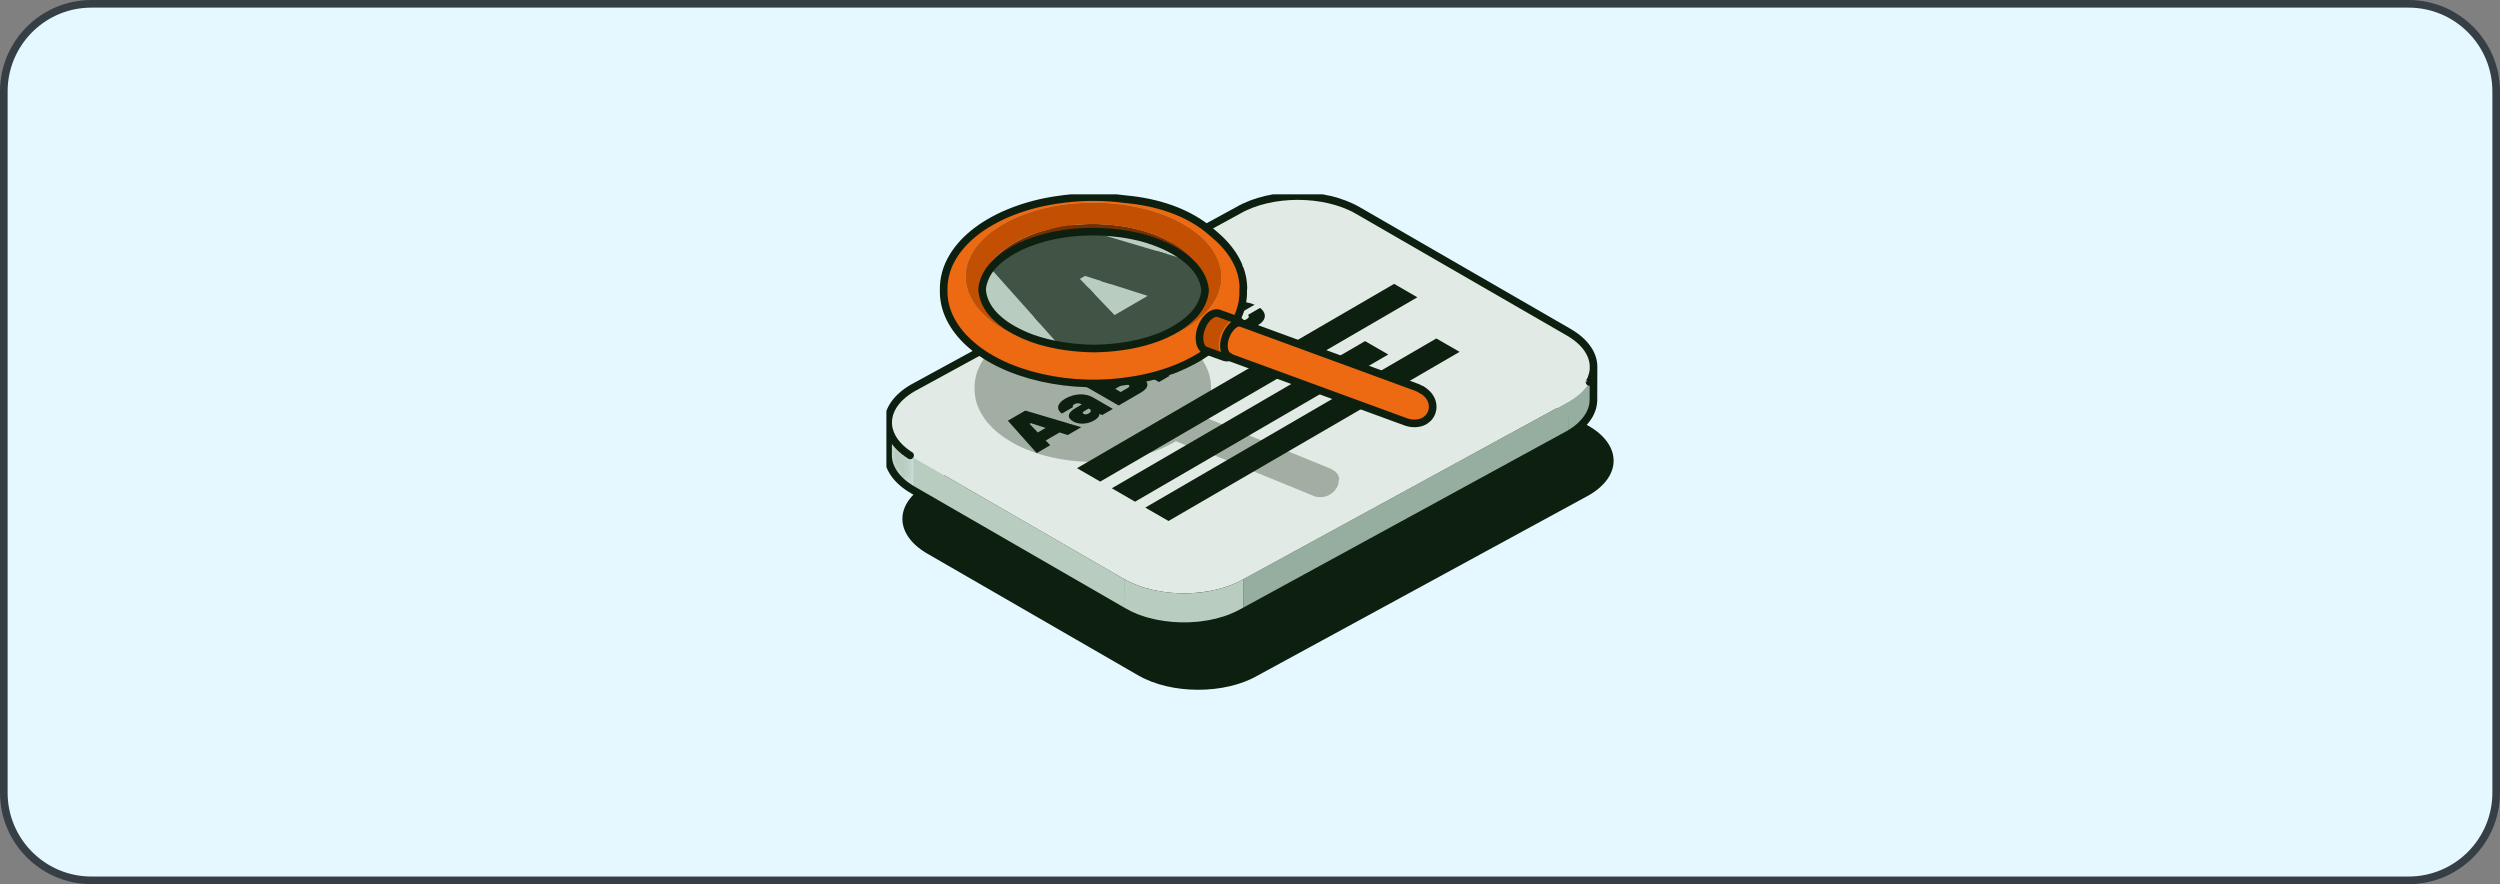 <?xml version="1.0" encoding="UTF-8" standalone="no"?><svg xmlns="http://www.w3.org/2000/svg" fill="none" height="116" style="" viewBox="0 0 328 116" width="328">
<rect x="0" y="0" width="328" height="116" fill="#808080" stroke="none"/>
<path d="M12 0.5H316C322.351 0.5 327.5 5.649 327.5 12V104C327.5 110.351 322.351 115.5 316 115.5H12C5.649 115.5 0.5 110.351 0.5 104V12L0.515 11.408C0.823 5.332 5.847 0.5 12 0.5Z" fill="#E5F8FF"/>
<path d="M12 0.5H316C322.351 0.5 327.5 5.649 327.5 12V104C327.5 110.351 322.351 115.5 316 115.5H12C5.649 115.5 0.5 110.351 0.5 104V12L0.515 11.408C0.823 5.332 5.847 0.5 12 0.5Z" stroke="#363F45"/>
<g clip-path="url(#clip0_14696_5854)">
<path d="M208.43 55.88C212.78 58.39 212.802 62.458 208.482 64.968L165.035 88.616C160.715 91.125 153.693 91.125 149.343 88.616L121.671 72.642C117.325 70.132 117.298 66.064 121.618 63.554L165.066 39.906C169.385 37.397 176.412 37.397 180.757 39.906L208.43 55.884V55.88Z" fill="#0D200F"/>
<path d="M209.081 48.157L209.068 52.463C209.064 54.097 207.989 55.73 205.841 56.976L205.854 52.67C207.998 51.424 209.077 49.791 209.081 48.157Z" fill="#96AEA0"/>
<mask height="9" id="mask0_14696_5854" maskUnits="userSpaceOnUse" style="mask-type:luminance" width="5" x="205" y="48">
<path d="M209.081 48.157L209.068 52.463C209.064 54.097 207.989 55.73 205.841 56.976L205.854 52.67C207.998 51.424 209.077 49.791 209.081 48.157Z" fill="white"/>
</mask>
<g mask="url(#mask0_14696_5854)">
<path d="M209.081 48.157L209.068 52.463C209.068 52.494 209.068 52.529 209.068 52.56L209.081 48.254C209.081 48.223 209.081 48.188 209.081 48.157Z" fill="#96AEA0"/>
<path d="M209.077 48.254L209.064 52.56C209.059 52.772 209.033 52.983 208.989 53.194L209.002 48.888C209.046 48.677 209.068 48.465 209.077 48.254Z" fill="#96AEA0"/>
<path d="M209.006 48.888L208.993 53.194C208.949 53.406 208.892 53.612 208.813 53.819L208.826 49.513C208.905 49.306 208.962 49.099 209.006 48.888Z" fill="#96AEA0"/>
<path d="M208.826 49.513L208.813 53.819C208.733 54.031 208.637 54.242 208.518 54.449L208.531 50.143C208.65 49.936 208.747 49.725 208.826 49.513Z" fill="#96AEA0"/>
<path d="M208.531 50.143L208.518 54.449C208.39 54.674 208.24 54.894 208.073 55.114L208.086 50.808C208.258 50.592 208.408 50.368 208.531 50.143Z" fill="#96AEA0"/>
<path d="M208.086 50.808L208.073 55.114C207.875 55.369 207.646 55.616 207.386 55.854L207.399 51.547C207.659 51.31 207.888 51.059 208.086 50.808Z" fill="#96AEA0"/>
<path d="M207.395 51.547L207.382 55.853C206.985 56.219 206.514 56.571 205.977 56.893L205.99 52.587C206.532 52.261 206.999 51.913 207.395 51.547Z" fill="#96AEA0"/>
<path d="M205.99 52.587L205.977 56.893C205.933 56.919 205.889 56.946 205.841 56.972L205.854 52.666C205.898 52.639 205.946 52.613 205.99 52.587Z" fill="#96AEA0"/>
</g>
<mask height="10" id="mask1_14696_5854" maskUnits="userSpaceOnUse" style="mask-type:luminance" width="4" x="116" y="55">
<path d="M116.515 59.719L116.528 55.413C116.524 57.069 117.615 58.729 119.804 59.988L119.79 64.294C117.602 63.03 116.51 61.375 116.515 59.719Z" fill="white"/>
</mask>
<g mask="url(#mask1_14696_5854)">
<path d="M119.804 59.988L119.79 64.294C117.602 63.03 116.51 61.375 116.515 59.719L116.528 55.413C116.524 57.069 117.615 58.729 119.804 59.988Z" fill="#B8CCC0"/>
</g>
<path d="M205.854 52.67L205.841 56.976L163.155 80.272L163.168 75.966L205.854 52.67Z" fill="#96AEA0"/>
<path d="M147.476 75.966L147.463 80.272L119.79 64.298L119.804 59.988L147.476 75.966Z" fill="#B8CCC0"/>
<path d="M205.806 43.578C210.156 46.088 210.178 50.156 205.858 52.666L163.168 75.966C158.849 78.476 151.826 78.476 147.476 75.966L119.804 59.988C115.458 57.478 115.432 53.41 119.751 50.9L162.441 27.605C166.761 25.095 173.788 25.095 178.133 27.605L205.806 43.583V43.578Z" fill="#E1EAE4"/>
<path d="M162.199 80.761C162.27 80.73 162.336 80.699 162.402 80.664C162.657 80.541 162.908 80.409 163.15 80.272L163.163 75.966C162.921 76.107 162.67 76.235 162.415 76.358C162.349 76.389 162.278 76.424 162.212 76.455C161.979 76.561 161.746 76.662 161.504 76.759C161.473 76.772 161.442 76.785 161.407 76.798C161.147 76.895 160.878 76.987 160.61 77.071C160.42 77.128 160.231 77.181 160.037 77.234C159.892 77.274 159.747 77.318 159.601 77.353C159.399 77.401 159.192 77.441 158.985 77.485C158.835 77.516 158.69 77.551 158.54 77.578C158.479 77.586 158.417 77.595 158.355 77.608C158.1 77.648 157.845 77.688 157.589 77.718C157.515 77.727 157.44 77.736 157.365 77.745C157.215 77.762 157.07 77.771 156.92 77.78C156.669 77.802 156.423 77.82 156.172 77.829C156.013 77.837 155.85 77.837 155.692 77.842C155.489 77.842 155.287 77.846 155.084 77.842C154.917 77.842 154.745 77.833 154.578 77.829C154.388 77.82 154.204 77.811 154.014 77.798C153.842 77.784 153.671 77.771 153.503 77.754C153.319 77.736 153.134 77.714 152.949 77.692C152.781 77.67 152.618 77.648 152.451 77.622C152.253 77.591 152.059 77.555 151.861 77.52C151.707 77.49 151.553 77.459 151.403 77.428C151.17 77.375 150.941 77.318 150.712 77.26C150.567 77.221 150.417 77.186 150.272 77.142C150.192 77.12 150.113 77.093 150.038 77.067C149.809 76.996 149.585 76.917 149.365 76.838C149.299 76.816 149.237 76.794 149.171 76.767C148.968 76.688 148.775 76.605 148.581 76.516C148.484 76.472 148.387 76.437 148.295 76.393C148.013 76.261 147.744 76.12 147.48 75.966L147.467 80.272C147.727 80.422 148 80.563 148.282 80.699C148.374 80.743 148.471 80.783 148.568 80.823C148.735 80.897 148.898 80.972 149.07 81.043C149.101 81.056 149.127 81.065 149.158 81.073C149.219 81.1 149.285 81.122 149.352 81.144C149.572 81.228 149.796 81.302 150.025 81.373C150.104 81.399 150.179 81.421 150.259 81.448C150.311 81.465 150.364 81.483 150.417 81.496C150.51 81.522 150.606 81.54 150.703 81.567C150.932 81.628 151.157 81.685 151.39 81.734C151.452 81.747 151.513 81.765 151.575 81.778C151.667 81.796 151.76 81.809 151.852 81.826C152.046 81.862 152.244 81.897 152.438 81.928C152.517 81.941 152.596 81.958 152.676 81.967C152.759 81.98 152.847 81.985 152.936 81.998C153.12 82.02 153.305 82.042 153.49 82.06C153.578 82.069 153.666 82.082 153.754 82.091C153.838 82.099 153.922 82.099 154.001 82.104C154.19 82.117 154.375 82.126 154.565 82.135C154.657 82.135 154.754 82.148 154.846 82.148C154.921 82.148 154.996 82.148 155.071 82.148C155.273 82.148 155.476 82.148 155.679 82.148C155.78 82.148 155.881 82.148 155.982 82.148C156.044 82.148 156.101 82.139 156.163 82.135C156.414 82.126 156.66 82.104 156.911 82.086C157.013 82.077 157.114 82.077 157.215 82.064C157.264 82.06 157.312 82.051 157.36 82.046C157.435 82.038 157.51 82.029 157.585 82.02C157.845 81.989 158.1 81.954 158.355 81.91C158.417 81.901 158.479 81.892 158.54 81.879C158.571 81.875 158.602 81.87 158.628 81.866C158.752 81.844 158.866 81.813 158.985 81.791C159.192 81.751 159.395 81.707 159.597 81.659C159.747 81.624 159.888 81.58 160.033 81.54C160.222 81.487 160.416 81.434 160.601 81.377C160.641 81.364 160.685 81.355 160.724 81.342C160.953 81.267 161.178 81.188 161.398 81.104C161.429 81.091 161.46 81.078 161.49 81.065C161.732 80.972 161.97 80.867 162.199 80.761Z" fill="#B8CCC0"/>
<path d="M116.559 55.902C116.563 55.95 116.568 55.999 116.576 56.047M116.691 56.514C116.704 56.562 116.717 56.611 116.735 56.659M117.695 58.297C117.734 58.341 117.77 58.385 117.809 58.429M209.072 48.298C209.143 46.594 208.055 44.877 205.801 43.578L178.129 27.605C173.783 25.095 166.756 25.095 162.437 27.605L119.751 50.9C117.598 52.151 116.524 53.789 116.528 55.431C116.528 55.426 116.528 55.422 116.528 55.413L116.515 59.719C116.51 61.375 117.602 63.035 119.79 64.294L147.463 80.272C147.722 80.422 147.995 80.563 148.277 80.699C148.37 80.743 148.467 80.783 148.563 80.822C148.731 80.897 148.894 80.972 149.065 81.043C149.096 81.056 149.123 81.064 149.153 81.073C149.215 81.1 149.281 81.122 149.347 81.144C149.567 81.227 149.792 81.302 150.021 81.373C150.1 81.399 150.175 81.421 150.254 81.448C150.307 81.465 150.36 81.483 150.413 81.496C150.505 81.522 150.602 81.54 150.699 81.567C150.928 81.628 151.152 81.685 151.386 81.734C151.447 81.747 151.509 81.765 151.571 81.778C151.663 81.795 151.756 81.809 151.848 81.826C152.042 81.862 152.24 81.897 152.434 81.927C152.513 81.941 152.592 81.958 152.671 81.967C152.755 81.98 152.843 81.985 152.931 81.998C153.116 82.02 153.301 82.042 153.486 82.06C153.574 82.068 153.662 82.082 153.75 82.09C153.834 82.099 153.917 82.099 153.997 82.104C154.186 82.117 154.371 82.126 154.56 82.134C154.653 82.134 154.749 82.148 154.842 82.148C154.917 82.148 154.992 82.148 155.067 82.148C155.269 82.148 155.472 82.148 155.674 82.148C155.775 82.148 155.877 82.148 155.978 82.148C156.04 82.148 156.097 82.139 156.158 82.134C156.409 82.126 156.656 82.104 156.907 82.086C157.008 82.077 157.109 82.077 157.211 82.064C157.259 82.06 157.308 82.051 157.356 82.046C157.431 82.038 157.506 82.029 157.581 82.02C157.84 81.989 158.096 81.954 158.351 81.91C158.413 81.901 158.474 81.892 158.536 81.879C158.567 81.875 158.598 81.87 158.624 81.866C158.747 81.844 158.862 81.813 158.981 81.791C159.188 81.751 159.39 81.707 159.593 81.659C159.742 81.624 159.883 81.58 160.029 81.54C160.218 81.487 160.412 81.434 160.597 81.377C160.636 81.364 160.68 81.355 160.72 81.342C160.949 81.267 161.173 81.188 161.393 81.104C161.424 81.091 161.455 81.078 161.486 81.064C161.728 80.972 161.966 80.866 162.195 80.761C162.265 80.73 162.331 80.699 162.397 80.664C162.653 80.541 162.904 80.409 163.146 80.272L205.836 56.972C205.88 56.945 205.929 56.919 205.973 56.893C206.017 56.866 206.052 56.84 206.096 56.813C206.162 56.769 206.233 56.73 206.294 56.686C206.356 56.646 206.413 56.606 206.475 56.567C206.536 56.523 206.602 56.479 206.66 56.435C206.717 56.395 206.77 56.351 206.827 56.311C206.884 56.267 206.946 56.223 206.999 56.175C207.052 56.131 207.1 56.091 207.153 56.047C207.206 56.003 207.258 55.955 207.311 55.906C207.333 55.889 207.355 55.867 207.377 55.849C207.395 55.831 207.413 55.814 207.435 55.792C207.523 55.708 207.606 55.625 207.686 55.541C207.712 55.514 207.743 55.484 207.765 55.457C207.866 55.347 207.963 55.237 208.051 55.123C208.051 55.118 208.06 55.114 208.064 55.109C208.086 55.083 208.104 55.057 208.121 55.03C208.174 54.96 208.227 54.889 208.276 54.814C208.302 54.775 208.328 54.735 208.355 54.696C208.399 54.63 208.438 54.563 208.478 54.497C208.487 54.48 208.5 54.462 208.513 54.445C208.527 54.418 208.54 54.392 208.553 54.365C208.584 54.308 208.61 54.255 208.637 54.198C208.659 54.15 208.681 54.106 208.703 54.057C208.729 54 208.751 53.947 208.773 53.89C208.782 53.863 208.795 53.841 208.804 53.815C208.813 53.793 208.817 53.771 208.826 53.749C208.844 53.696 208.861 53.643 208.879 53.59C208.892 53.542 208.91 53.494 208.923 53.445C208.936 53.392 208.949 53.34 208.962 53.282C208.967 53.251 208.98 53.225 208.984 53.194C208.984 53.177 208.989 53.155 208.993 53.137C209.002 53.08 209.011 53.027 209.02 52.97C209.028 52.921 209.033 52.873 209.037 52.824C209.042 52.767 209.046 52.714 209.05 52.657C209.05 52.626 209.055 52.591 209.059 52.56C209.059 52.529 209.059 52.494 209.059 52.463L209.072 48.157C209.072 48.206 209.072 48.254 209.068 48.303L209.072 48.298ZM208.544 50.117C208.544 50.117 208.566 50.077 208.579 50.055C208.579 50.055 208.579 50.059 208.575 50.064C208.566 50.081 208.553 50.099 208.544 50.117ZM208.694 49.822C208.707 49.795 208.716 49.773 208.729 49.747C208.729 49.747 208.729 49.751 208.729 49.755C208.72 49.778 208.711 49.8 208.698 49.817L208.694 49.822ZM208.821 49.522C208.83 49.491 208.844 49.465 208.852 49.434C208.852 49.434 208.852 49.443 208.852 49.447C208.844 49.474 208.835 49.496 208.826 49.522H208.821ZM208.923 49.218C208.932 49.188 208.94 49.157 208.949 49.126C208.949 49.126 208.949 49.135 208.949 49.139C208.94 49.166 208.932 49.192 208.927 49.218H208.923ZM208.998 48.915C209.006 48.884 209.011 48.849 209.015 48.818C209.015 48.822 209.015 48.827 209.015 48.831C209.011 48.857 209.002 48.888 208.998 48.915ZM209.05 48.606C209.05 48.571 209.059 48.54 209.064 48.505C209.064 48.51 209.064 48.514 209.064 48.518C209.064 48.549 209.055 48.575 209.05 48.606ZM117.959 58.583C117.998 58.623 118.034 58.667 118.078 58.707C118.038 58.667 117.998 58.627 117.959 58.583ZM116.532 55.589C116.532 55.638 116.532 55.691 116.541 55.739C116.541 55.691 116.537 55.638 116.532 55.589ZM116.612 56.206C116.62 56.254 116.629 56.303 116.642 56.355C116.629 56.307 116.62 56.259 116.612 56.206ZM116.792 56.818C116.81 56.866 116.827 56.915 116.849 56.963C116.827 56.915 116.814 56.866 116.792 56.818ZM116.924 57.122C116.946 57.17 116.968 57.218 116.99 57.263C116.964 57.214 116.946 57.166 116.924 57.122ZM117.078 57.425C117.105 57.474 117.127 57.518 117.158 57.562C117.131 57.518 117.105 57.469 117.078 57.425ZM117.259 57.72C117.29 57.764 117.316 57.808 117.347 57.857C117.316 57.813 117.29 57.769 117.259 57.72ZM117.466 58.011C117.501 58.055 117.532 58.099 117.567 58.147C117.532 58.103 117.501 58.059 117.466 58.011ZM119.407 59.75C119.363 59.724 119.324 59.693 119.284 59.666C119.328 59.693 119.363 59.724 119.407 59.75ZM119.038 59.499C118.994 59.468 118.954 59.438 118.91 59.402C118.954 59.433 118.994 59.468 119.038 59.499ZM118.69 59.244C118.646 59.209 118.602 59.173 118.562 59.138C118.606 59.173 118.646 59.209 118.69 59.244ZM118.373 58.98C118.329 58.94 118.285 58.9 118.245 58.861C118.289 58.9 118.329 58.94 118.373 58.98Z" stroke="#0D200F" stroke-linecap="round" stroke-linejoin="round"/>
<path d="M182.14 46.511L148.916 65.822L145.873 64.061L179.098 44.754L182.14 46.511Z" fill="#0D200F"/>
<path d="M191.496 46.163L153.31 68.353L150.259 66.597L188.449 44.406L191.496 46.163Z" fill="#0D200F"/>
<path d="M185.957 39.004L144.35 63.184L141.303 61.423L182.91 37.243L185.957 39.004Z" fill="#0D200F"/>
<path d="M140.088 57.082L139.014 56.739L137.195 57.795L137.794 58.412L136.015 59.446L132.229 55.197L134.518 53.868L141.862 56.047L140.083 57.082H140.088ZM136.16 56.739L137.186 56.14L135.24 55.519L135.082 55.611L136.16 56.739Z" fill="#0D200F"/>
<path d="M149.831 49.575C150.787 50.125 150.791 50.861 149.726 51.481L146.763 53.203L141.197 49.989L144.081 48.311C145.147 47.691 146.415 47.691 147.37 48.245C147.775 48.479 147.903 48.725 147.947 48.923C147.969 49.038 147.96 49.152 147.934 49.254L147.973 49.276C148.185 49.254 148.392 49.245 148.607 49.258C148.968 49.276 149.431 49.342 149.831 49.575ZM147.031 51.433L148.022 50.861C148.22 50.746 148.22 50.566 148.022 50.447C147.824 50.328 147.507 50.332 147.309 50.447L146.318 51.019L147.031 51.433ZM144.966 50.244L145.869 49.72C146.08 49.597 146.071 49.416 145.869 49.302C145.666 49.188 145.362 49.183 145.147 49.306L144.244 49.83L144.962 50.244" fill="#0D200F"/>
<path d="M144.169 54.599C144.09 54.748 143.918 54.951 143.566 55.154C142.615 55.704 141.506 55.704 140.792 55.29C139.995 54.832 139.991 54.189 141.101 53.546L141.928 53.066L141.849 53.023C141.572 52.864 141.224 52.877 140.977 53.023C140.731 53.168 140.709 53.269 140.779 53.414L139.317 54.264C138.608 53.753 138.595 52.978 139.74 52.314C141.004 51.578 142.43 51.578 143.386 52.133L146.01 53.648L144.627 54.449L144.271 54.334L144.231 54.356C144.231 54.44 144.209 54.519 144.169 54.603V54.599ZM142.17 54.304C142.329 54.396 142.567 54.396 142.844 54.238C143.201 54.031 143.201 53.802 142.888 53.621L142.84 53.595L142.285 53.916C142.008 54.075 142.012 54.216 142.17 54.304Z" fill="#0D200F"/>
<path d="M159.949 42.869C161.151 43.785 161.142 44.943 159.729 45.762C158.188 46.656 155.815 46.66 154.137 45.692C152.46 44.723 152.456 43.349 153.997 42.456C155.41 41.632 157.4 41.619 158.954 42.297L157.294 43.261C156.77 43.094 156.145 43.098 155.63 43.398C155.04 43.741 155.04 44.291 155.797 44.732C156.555 45.172 157.506 45.168 158.1 44.824C158.615 44.525 158.62 44.164 158.289 43.838L159.949 42.874V42.869Z" fill="#0D200F"/>
<path d="M153.279 49.095L153.239 49.117L153.437 49.324L152.055 50.125L146.49 46.911L148.031 46.017L149.58 46.911L149.62 46.889C149.638 46.823 149.669 46.753 149.721 46.673C149.809 46.541 149.977 46.361 150.289 46.176C151.324 45.573 153.068 45.582 154.375 46.339C155.683 47.096 155.701 48.1 154.666 48.703C154.309 48.91 153.961 49.011 153.706 49.056C153.556 49.082 153.424 49.091 153.279 49.091V49.095ZM151.491 48.016C151.967 48.289 152.561 48.267 152.918 48.06C153.275 47.853 153.31 47.51 152.834 47.237C152.359 46.964 151.764 46.982 151.408 47.189C151.051 47.396 151.011 47.739 151.491 48.016Z" fill="#0D200F"/>
<path d="M165.321 40.391C166.197 41.091 166.215 41.993 164.977 42.711C163.74 43.429 161.816 43.451 160.579 42.733C159.342 42.015 159.328 40.923 160.601 40.184C161.873 39.444 163.397 39.47 164.603 39.977L163.027 40.892C162.692 40.8 162.393 40.8 162.036 41.011C161.68 41.223 161.644 41.562 162.124 41.839C162.604 42.117 163.194 42.09 163.546 41.883C163.899 41.676 163.903 41.505 163.745 41.311L165.321 40.395V40.391Z" fill="#0D200F"/>
<g opacity="0.3">
<path d="M175.707 62.938C175.707 62.938 175.707 62.903 175.707 62.889V62.867C175.707 62.867 175.707 62.867 175.707 62.863V62.854C175.707 62.854 175.707 62.859 175.707 62.863C175.707 62.832 175.699 62.801 175.694 62.766C175.694 62.757 175.694 62.748 175.69 62.74C175.69 62.727 175.685 62.713 175.681 62.7L175.672 62.665C175.668 62.643 175.663 62.621 175.654 62.594C175.654 62.59 175.654 62.586 175.65 62.581C175.65 62.581 175.641 62.555 175.641 62.546C175.632 62.52 175.624 62.493 175.61 62.467C175.606 62.453 175.597 62.436 175.593 62.423V62.41C175.593 62.41 175.571 62.37 175.562 62.352C175.553 62.339 175.549 62.326 175.54 62.308V62.299L175.531 62.291C175.531 62.291 175.531 62.286 175.531 62.282C175.527 62.273 175.518 62.264 175.514 62.255C175.496 62.225 175.474 62.194 175.456 62.167L175.439 62.141V62.132C175.417 62.11 175.399 62.088 175.382 62.066L175.373 62.057C175.373 62.057 175.346 62.026 175.329 62.013C175.32 62 175.307 61.991 175.298 61.982C175.285 61.969 175.271 61.956 175.263 61.943L175.219 61.903C175.205 61.89 175.192 61.877 175.175 61.864L175.153 61.846C175.153 61.846 175.117 61.819 175.095 61.802C175.087 61.797 175.082 61.793 175.073 61.784C175.06 61.776 175.042 61.762 175.029 61.753L175.012 61.74L174.88 61.661L174.862 61.652L174.849 61.643L174.717 61.564L174.655 61.533C174.611 61.511 174.554 61.485 174.51 61.467L158.298 54.832C158.232 54.682 158.127 54.577 157.986 54.528C157.99 54.528 157.999 54.528 158.003 54.528L157.911 54.489L157.968 54.387L158.03 54.286C158.03 54.286 158.008 54.317 157.999 54.335L158.1 54.158C158.149 54.07 158.201 53.965 158.25 53.864C158.263 53.833 158.281 53.802 158.294 53.771C158.294 53.771 158.294 53.762 158.298 53.762L158.347 53.648C158.347 53.648 158.36 53.617 158.364 53.604L158.391 53.546C158.422 53.476 158.448 53.406 158.474 53.34C158.496 53.278 158.518 53.216 158.545 53.15C158.554 53.128 158.562 53.106 158.571 53.084C158.571 53.097 158.562 53.106 158.558 53.119C158.567 53.089 158.58 53.058 158.589 53.027C158.589 53.027 158.589 53.018 158.593 53.014L158.695 52.661L158.708 52.609C158.708 52.609 158.708 52.609 158.708 52.613C158.708 52.604 158.708 52.6 158.712 52.591C158.712 52.591 158.712 52.6 158.712 52.604L158.761 52.406L158.774 52.331C158.778 52.3 158.787 52.27 158.791 52.243V52.23C158.8 52.19 158.805 52.16 158.813 52.12L158.827 52.054C158.827 52.054 158.818 52.085 158.818 52.102C158.818 52.093 158.818 52.08 158.822 52.072L158.849 51.891C158.849 51.891 158.849 51.851 158.853 51.829C158.853 51.803 158.857 51.781 158.862 51.755C158.871 51.658 158.879 51.556 158.888 51.473C158.888 51.438 158.888 51.393 158.888 51.349C158.888 51.332 158.888 51.314 158.888 51.297C158.888 51.239 158.888 51.178 158.888 51.12V50.812V50.803C158.888 50.781 158.888 50.759 158.888 50.737C158.888 50.737 158.888 50.729 158.888 50.724C158.888 50.702 158.888 50.68 158.888 50.663C158.888 50.68 158.888 50.702 158.888 50.72C158.888 50.698 158.888 50.667 158.888 50.641C158.888 50.548 158.879 50.456 158.875 50.376L158.857 50.222C158.84 50.064 158.822 49.927 158.805 49.822C158.805 49.817 158.805 49.813 158.805 49.808C158.805 49.808 158.805 49.808 158.805 49.813C158.791 49.725 158.774 49.65 158.765 49.601C158.756 49.562 158.747 49.522 158.739 49.483C158.695 49.249 158.633 49.051 158.536 48.782C158.461 48.571 158.404 48.439 158.404 48.439C158.391 48.408 158.373 48.369 158.355 48.329C158.32 48.245 158.281 48.166 158.25 48.096L158.074 47.757C158.008 47.638 157.915 47.488 157.845 47.369L157.73 47.197C157.713 47.175 157.699 47.149 157.682 47.127L157.625 47.039C157.581 46.973 157.523 46.903 157.466 46.828C157.444 46.797 157.422 46.77 157.4 46.74C157.382 46.718 157.365 46.691 157.347 46.669L157.184 46.471C157.154 46.436 157.127 46.401 157.096 46.365L157.079 46.348C156.986 46.242 156.854 46.101 156.757 45.995L156.449 45.687C156.409 45.652 156.365 45.608 156.317 45.568C156.291 45.542 156.264 45.52 156.238 45.498C156.185 45.45 156.128 45.401 156.084 45.357L156.062 45.339C156.062 45.339 156.04 45.322 156.031 45.313L156.013 45.3C155.872 45.172 155.731 45.053 155.586 44.93C153.257 42.887 150.025 41.826 146.617 41.531C144.596 41.267 142.479 41.245 140.383 41.5C139.943 41.553 139.595 41.601 139.37 41.641L138.815 41.738C138.648 41.769 138.428 41.813 138.261 41.848L137.715 41.967C137.552 42.006 137.332 42.064 137.169 42.103L136.935 42.169C136.896 42.178 136.861 42.191 136.821 42.2L136.636 42.253C136.473 42.301 136.262 42.367 136.103 42.416L135.742 42.539C135.791 42.522 135.843 42.504 135.892 42.486C135.799 42.517 135.681 42.557 135.588 42.588C135.548 42.601 135.5 42.618 135.456 42.636C135.434 42.645 135.403 42.654 135.381 42.663C135.311 42.689 135.223 42.724 135.139 42.751C135.117 42.759 135.086 42.768 135.064 42.777L134.567 42.975C134.333 43.072 133.783 43.305 133.136 43.653C133.122 43.662 133.109 43.666 133.096 43.675L133.065 43.693C132.929 43.768 132.788 43.843 132.643 43.931C132.484 44.023 132.348 44.107 132.211 44.19C132.202 44.195 132.189 44.203 132.18 44.212L132.167 44.221C131.846 44.424 131.59 44.604 131.37 44.767C131.361 44.772 131.353 44.78 131.344 44.785L131.322 44.802C131.194 44.899 131.08 44.987 130.974 45.075C130.864 45.163 130.736 45.273 130.595 45.392C130.595 45.392 130.595 45.392 130.591 45.397C130.498 45.48 130.406 45.568 130.305 45.661L130.265 45.696C130.265 45.696 130.252 45.709 130.243 45.718C130.195 45.767 130.146 45.815 130.093 45.868C130.032 45.929 129.974 45.991 129.922 46.044L129.895 46.075C129.864 46.105 129.838 46.141 129.807 46.172L129.64 46.356C129.622 46.379 129.6 46.405 129.578 46.431C129.561 46.449 129.547 46.471 129.53 46.493C129.464 46.572 129.402 46.651 129.345 46.722L129.274 46.814C129.252 46.845 129.226 46.88 129.204 46.911L129.103 47.048C129.063 47.105 129.019 47.175 128.971 47.246C128.953 47.277 128.931 47.307 128.913 47.338C128.891 47.369 128.874 47.404 128.852 47.431L128.658 47.765C128.61 47.853 128.557 47.964 128.504 48.069C128.491 48.096 128.477 48.122 128.464 48.153C128.464 48.153 128.464 48.162 128.46 48.166L128.35 48.417C128.328 48.47 128.306 48.527 128.284 48.58C128.257 48.646 128.235 48.717 128.209 48.787C128.196 48.827 128.182 48.866 128.169 48.901C128.169 48.901 128.169 48.91 128.165 48.915L128.064 49.267C128.033 49.39 127.998 49.557 127.971 49.685V49.698C127.958 49.751 127.953 49.804 127.945 49.857L127.918 50.037C127.918 50.037 127.918 50.081 127.914 50.099C127.914 50.121 127.909 50.143 127.905 50.169C127.896 50.266 127.887 50.367 127.879 50.451C127.879 50.557 127.874 50.702 127.87 50.808V51.116C127.87 51.164 127.87 51.222 127.87 51.279C127.87 51.248 127.87 51.213 127.865 51.187C127.865 51.222 127.865 51.257 127.87 51.292C127.87 51.38 127.879 51.464 127.883 51.539C127.887 51.605 127.896 51.671 127.905 51.732C127.936 52.005 127.971 52.208 127.993 52.314C128.015 52.419 128.042 52.521 128.068 52.622L128.077 52.666C128.077 52.666 128.086 52.697 128.09 52.714C128.125 52.833 128.156 52.939 128.191 53.036C128.191 53.049 128.2 53.066 128.204 53.075L128.213 53.097C128.292 53.326 128.359 53.476 128.359 53.476C128.372 53.507 128.394 53.551 128.411 53.59C128.447 53.67 128.486 53.753 128.517 53.819L128.693 54.158C128.759 54.277 128.852 54.427 128.922 54.546L129.037 54.713C129.054 54.74 129.067 54.762 129.085 54.788L129.142 54.876C129.186 54.942 129.244 55.013 129.296 55.087C129.318 55.118 129.34 55.149 129.362 55.175C129.38 55.197 129.398 55.224 129.415 55.246L129.574 55.44C129.605 55.475 129.631 55.51 129.662 55.545L129.679 55.563C129.772 55.669 129.904 55.809 130.001 55.915L130.309 56.223C130.349 56.259 130.393 56.303 130.437 56.342C130.463 56.364 130.49 56.391 130.516 56.413C130.569 56.461 130.626 56.51 130.67 56.554L130.692 56.576C130.692 56.576 130.714 56.593 130.723 56.602L130.903 56.756C130.903 56.756 130.947 56.791 130.969 56.809L131.018 56.849C131.137 56.946 131.3 57.064 131.423 57.157L131.449 57.179C131.485 57.205 131.52 57.227 131.555 57.254L131.815 57.439C131.815 57.439 131.841 57.456 131.854 57.465C131.885 57.483 131.907 57.5 131.938 57.518C132.048 57.588 132.163 57.663 132.26 57.725L132.273 57.734C132.334 57.773 132.396 57.808 132.458 57.844C132.532 57.888 132.607 57.936 132.678 57.976L132.695 57.989C132.722 58.007 132.757 58.024 132.788 58.042C132.933 58.126 133.061 58.196 133.149 58.244C133.255 58.302 133.36 58.354 133.466 58.407L133.638 58.495C133.638 58.495 133.646 58.495 133.646 58.5C133.712 58.531 133.774 58.561 133.84 58.592C133.915 58.627 133.985 58.658 134.051 58.693C134.201 58.764 134.351 58.825 134.505 58.892L134.619 58.94C134.663 58.958 134.716 58.98 134.769 59.002C134.782 59.006 134.791 59.01 134.804 59.015C134.866 59.041 134.923 59.063 134.985 59.085C135.192 59.169 135.403 59.244 135.619 59.323L135.641 59.332C135.676 59.345 135.72 59.358 135.76 59.371C135.821 59.394 135.879 59.411 135.94 59.433C136.213 59.526 136.491 59.609 136.768 59.693C136.803 59.702 136.834 59.711 136.869 59.719C139.784 60.543 143.099 60.816 146.358 60.415C146.798 60.362 147.146 60.314 147.375 60.274L147.929 60.177C148.097 60.146 148.317 60.102 148.484 60.067L149.03 59.948C149.193 59.909 149.413 59.851 149.576 59.812L149.818 59.746C149.849 59.737 149.884 59.728 149.915 59.719L150.104 59.666C150.267 59.618 150.479 59.552 150.637 59.504L151.152 59.332C151.311 59.275 151.518 59.2 151.672 59.142L152.169 58.944C152.579 58.777 153.081 58.548 153.631 58.249C153.631 58.249 153.636 58.249 153.64 58.249C153.754 58.183 153.873 58.117 153.988 58.051L154.085 57.998C154.12 57.98 154.16 57.954 154.195 57.932C154.221 57.914 154.248 57.901 154.274 57.883L155.436 58.35L155.529 58.394C155.507 58.385 155.485 58.368 155.463 58.354C155.586 58.412 155.736 58.434 155.916 58.398C155.943 58.394 155.974 58.381 156 58.372L172.348 65.064C172.383 65.078 172.427 65.095 172.484 65.113C172.537 65.13 172.586 65.144 172.63 65.157L172.788 65.192C172.841 65.201 172.911 65.21 172.964 65.214H172.991C172.991 65.214 173 65.214 173.008 65.214L173.132 65.223C173.158 65.223 173.184 65.223 173.215 65.223C173.237 65.223 173.255 65.223 173.277 65.223C173.29 65.223 173.303 65.223 173.317 65.223L173.479 65.21C173.479 65.21 173.497 65.21 173.501 65.21C173.519 65.21 173.541 65.205 173.559 65.201C173.598 65.197 173.634 65.188 173.669 65.183L173.708 65.174C173.708 65.174 173.717 65.174 173.722 65.174L173.827 65.153C173.827 65.153 173.832 65.153 173.836 65.153C173.836 65.153 173.836 65.153 173.84 65.153C173.898 65.135 173.968 65.113 174.021 65.095L174.166 65.042C174.232 65.016 174.316 64.972 174.378 64.941L174.413 64.919C174.413 64.919 174.439 64.906 174.448 64.897C174.461 64.888 174.47 64.884 174.483 64.879L174.501 64.871C174.62 64.796 174.646 64.778 174.761 64.695L174.849 64.624C174.871 64.606 174.902 64.576 174.924 64.558L174.985 64.501C174.985 64.501 175.025 64.461 175.038 64.444L175.087 64.391L175.126 64.347L175.148 64.32L175.161 64.303C175.161 64.303 175.188 64.267 175.197 64.254L175.232 64.21C175.232 64.21 175.254 64.179 175.263 64.166L175.293 64.122C175.293 64.122 175.315 64.091 175.324 64.078L175.351 64.034V64.03C175.355 64.021 175.359 64.012 175.364 64.003C175.364 63.999 175.368 63.995 175.373 63.99L175.399 63.946C175.399 63.946 175.417 63.911 175.426 63.898L175.452 63.849C175.452 63.849 175.47 63.814 175.474 63.801C175.483 63.783 175.492 63.761 175.5 63.744C175.5 63.744 175.5 63.735 175.5 63.73V63.721C175.509 63.704 175.518 63.682 175.522 63.664L175.549 63.598C175.549 63.598 175.553 63.581 175.558 63.572C175.566 63.541 175.575 63.515 175.584 63.484L175.593 63.457C175.593 63.457 175.593 63.44 175.597 63.435C175.597 63.435 175.597 63.431 175.597 63.426V63.409C175.597 63.409 175.597 63.413 175.597 63.418C175.597 63.409 175.597 63.4 175.602 63.391C175.606 63.369 175.61 63.352 175.615 63.325C175.615 63.316 175.615 63.308 175.619 63.294V63.246L175.632 63.202C175.632 63.202 175.632 63.202 175.632 63.206V63.198C175.632 63.198 175.632 63.162 175.632 63.145C175.632 63.127 175.632 63.109 175.632 63.096C175.632 63.096 175.632 63.096 175.632 63.092C175.632 63.061 175.632 63.035 175.632 63.008C175.632 63.004 175.632 62.995 175.632 62.991V62.947L175.707 62.938Z" fill="#0D200F"/>
<path d="M175.029 61.762C175.029 61.762 175.029 61.762 175.025 61.762L175.073 61.798L175.029 61.767V61.762Z" fill="#0D200F"/>
</g>
<path d="M150.606 45.793L150.791 45.982C152.539 45.507 154.182 44.859 155.626 44.023C156.938 43.261 157.981 42.407 158.778 41.496L158.281 41.337L150.611 45.793H150.606Z" fill="#B8CCC0"/>
<path d="M141.691 36.595L146.23 41.337L150.567 38.819L142.36 36.203L141.691 36.595Z" fill="#B8CCC0"/>
<path d="M139.309 29.229L160.398 35.49C159.852 33.474 158.237 31.532 155.546 29.978C148.828 26.099 137.97 26.099 131.295 29.978C124.62 33.857 124.656 40.144 131.375 44.023C133.902 45.48 137.01 46.392 140.264 46.753L129.644 34.847L139.309 29.229Z" fill="#B8CCC0"/>
<path d="M160.394 35.49L139.304 29.229L129.64 34.847L140.26 46.753C143.791 47.145 147.485 46.88 150.787 45.982L150.602 45.793L158.272 41.337L158.769 41.496C160.398 39.624 160.94 37.52 160.39 35.49H160.394ZM146.23 41.337L141.691 36.591L142.36 36.203L150.567 38.819L146.23 41.337Z" fill="#0D200F"/>
<g opacity="0.3">
<path d="M156.903 32.686C163.621 36.565 163.657 42.852 156.982 46.731C150.307 50.61 139.449 50.61 132.731 46.731C126.012 42.852 125.977 36.565 132.651 32.686C139.326 28.807 150.184 28.807 156.903 32.686Z" fill="#B8CCC0"/>
</g>
<path d="M153.785 31.875C153.437 31.673 153.076 31.488 152.707 31.312C152.583 31.255 152.451 31.202 152.328 31.149C152.103 31.048 151.883 30.947 151.654 30.854C151.619 30.841 151.584 30.828 151.549 30.814C151.469 30.784 151.39 30.757 151.311 30.726C151.016 30.616 150.716 30.515 150.408 30.418C150.307 30.387 150.206 30.352 150.104 30.326C150.034 30.304 149.964 30.282 149.893 30.26C149.77 30.224 149.642 30.202 149.523 30.167C149.224 30.088 148.92 30.013 148.612 29.943C148.528 29.925 148.449 29.899 148.365 29.881C148.246 29.855 148.123 29.841 148.004 29.819C147.749 29.771 147.494 29.727 147.238 29.687C147.132 29.67 147.031 29.648 146.926 29.634C146.811 29.617 146.697 29.612 146.582 29.595C146.34 29.564 146.098 29.538 145.851 29.511C145.732 29.498 145.618 29.48 145.499 29.471C145.389 29.463 145.283 29.463 145.173 29.454C144.927 29.436 144.676 29.423 144.429 29.414C144.306 29.41 144.178 29.397 144.055 29.392C143.848 29.388 143.637 29.383 143.43 29.383C143.148 29.383 142.862 29.388 142.58 29.397C142.501 29.397 142.417 29.41 142.338 29.414C142.003 29.427 141.673 29.454 141.338 29.48C141.206 29.489 141.074 29.494 140.942 29.507C140.876 29.511 140.814 29.524 140.748 29.529C140.647 29.538 140.55 29.551 140.449 29.564C140.11 29.604 139.775 29.652 139.441 29.705C139.357 29.718 139.273 29.731 139.19 29.744C139.15 29.753 139.11 29.758 139.071 29.762C138.899 29.793 138.732 29.837 138.564 29.868C138.313 29.921 138.058 29.969 137.812 30.026C137.609 30.075 137.415 30.132 137.213 30.185C136.971 30.251 136.733 30.312 136.499 30.387C136.455 30.401 136.407 30.409 136.363 30.427C136.046 30.528 135.738 30.638 135.434 30.753C135.372 30.775 135.315 30.801 135.253 30.823C134.95 30.942 134.655 31.07 134.36 31.206C134.267 31.25 134.175 31.29 134.082 31.338C133.743 31.501 133.409 31.673 133.092 31.858C133.026 31.898 132.955 31.937 132.889 31.977C132.836 32.008 132.788 32.043 132.735 32.074C132.647 32.126 132.563 32.184 132.48 32.236C132.396 32.289 132.317 32.347 132.237 32.399C132.158 32.457 132.075 32.51 132 32.567C131.925 32.624 131.85 32.677 131.775 32.734C131.7 32.791 131.625 32.849 131.551 32.91C131.48 32.967 131.414 33.025 131.344 33.082C131.273 33.144 131.203 33.201 131.137 33.262C131.11 33.289 131.08 33.311 131.049 33.337C131.022 33.364 131 33.386 130.974 33.412C130.859 33.518 130.754 33.628 130.648 33.733C130.608 33.773 130.569 33.813 130.534 33.852C130.401 33.998 130.274 34.147 130.155 34.293C130.155 34.297 130.146 34.301 130.142 34.306C130.115 34.341 130.093 34.372 130.067 34.407C129.992 34.504 129.922 34.601 129.856 34.698C129.82 34.751 129.789 34.799 129.754 34.852C129.697 34.94 129.644 35.023 129.596 35.112C129.583 35.134 129.569 35.151 129.556 35.173C129.534 35.213 129.516 35.252 129.494 35.292C129.455 35.367 129.415 35.437 129.38 35.512C129.349 35.574 129.323 35.636 129.292 35.702C129.261 35.776 129.23 35.847 129.199 35.922C129.186 35.953 129.173 35.979 129.164 36.01C129.151 36.045 129.142 36.08 129.129 36.115C129.103 36.186 129.081 36.256 129.059 36.327C129.037 36.393 129.019 36.459 129.001 36.52C128.984 36.591 128.966 36.661 128.949 36.736C128.94 36.772 128.931 36.802 128.922 36.837C128.918 36.868 128.913 36.899 128.909 36.934C128.896 37.009 128.882 37.08 128.874 37.154C128.865 37.221 128.856 37.287 128.852 37.348C128.843 37.423 128.838 37.494 128.834 37.568C128.834 37.608 128.825 37.643 128.825 37.683C128.825 37.74 128.825 37.793 128.825 37.85V38.194V38.238C128.825 38.084 128.843 37.925 128.856 37.771C128.856 37.749 128.856 37.727 128.86 37.705C128.869 37.626 128.887 37.546 128.9 37.463C128.909 37.414 128.918 37.366 128.926 37.313C129.023 36.917 129.164 36.534 129.345 36.16C129.367 36.115 129.389 36.067 129.415 36.023C129.433 35.992 129.45 35.961 129.468 35.931C129.468 35.931 129.468 35.922 129.472 35.917C129.538 35.803 129.609 35.693 129.684 35.583L129.719 35.526C129.719 35.526 129.728 35.512 129.737 35.504C129.816 35.389 129.904 35.27 129.996 35.156C130.014 35.134 130.032 35.116 130.045 35.094L130.067 35.063C130.173 34.935 130.283 34.812 130.397 34.689C130.556 34.522 130.727 34.359 130.912 34.196C130.939 34.174 130.961 34.156 130.987 34.134C131.154 33.989 131.326 33.848 131.515 33.707C131.537 33.69 131.555 33.676 131.577 33.663C131.995 33.35 132.462 33.051 132.973 32.765C132.986 32.756 132.999 32.747 133.012 32.743C133.259 32.606 133.519 32.474 133.783 32.347C133.818 32.329 133.853 32.316 133.884 32.298C134.131 32.184 134.386 32.069 134.65 31.963C134.716 31.937 134.778 31.911 134.848 31.884C135.064 31.796 135.289 31.717 135.513 31.638C136.438 31.316 137.239 31.118 137.64 31.017C137.803 30.977 138.018 30.933 138.186 30.894C138.199 30.894 138.212 30.889 138.221 30.885L138.604 30.81C139.097 30.718 139.74 30.612 140.466 30.528L141.017 30.471C141.017 30.471 141.039 30.471 141.052 30.471C141.052 30.471 141.061 30.471 141.065 30.471C141.241 30.453 141.466 30.44 141.638 30.427C141.66 30.427 141.682 30.427 141.704 30.427C142.012 30.409 142.32 30.392 142.637 30.383C142.69 30.383 142.743 30.383 142.8 30.378C144.116 30.352 145.499 30.422 146.939 30.607C147.11 30.629 147.339 30.665 147.511 30.691L148.079 30.788C148.246 30.819 148.471 30.867 148.643 30.898L149.184 31.017C149.184 31.017 149.197 31.017 149.202 31.017C149.308 31.043 149.426 31.07 149.545 31.101C149.625 31.123 149.708 31.14 149.792 31.162L150.025 31.228C150.118 31.255 150.206 31.277 150.298 31.308C150.338 31.321 150.382 31.329 150.421 31.343C150.487 31.36 150.554 31.382 150.62 31.404C154.635 32.659 157.986 35.072 158.109 38.229V37.837C158.091 35.662 156.66 33.5 153.785 31.84V31.875ZM137.803 30.436C137.803 30.436 137.803 30.436 137.798 30.436H137.803ZM134.351 31.616C134.395 31.594 134.443 31.576 134.487 31.558C134.307 31.642 134.126 31.726 133.946 31.814C133.99 31.792 134.029 31.77 134.069 31.748C134.162 31.704 134.254 31.66 134.346 31.62L134.351 31.616ZM132.233 32.809C132.233 32.809 132.242 32.804 132.246 32.8C132.233 32.809 132.215 32.822 132.202 32.831C132.215 32.822 132.224 32.813 132.237 32.809H132.233ZM131.784 33.135C131.784 33.135 131.749 33.161 131.731 33.174C131.744 33.166 131.753 33.157 131.766 33.148C131.771 33.148 131.78 33.139 131.784 33.135ZM131.361 33.478C131.361 33.478 131.326 33.509 131.308 33.527C131.322 33.518 131.33 33.509 131.344 33.496C131.352 33.491 131.357 33.483 131.366 33.478H131.361ZM130.155 34.711C130.155 34.711 130.181 34.68 130.195 34.667C130.177 34.689 130.159 34.706 130.146 34.728C130.146 34.724 130.155 34.72 130.159 34.711H130.155ZM129.133 36.529C129.155 36.463 129.182 36.402 129.204 36.336C129.213 36.314 129.221 36.296 129.23 36.274C129.16 36.446 129.098 36.622 129.045 36.794C129.05 36.776 129.054 36.758 129.063 36.736C129.085 36.666 129.107 36.595 129.133 36.525V36.529ZM128.891 37.516C128.9 37.458 128.909 37.401 128.918 37.344C128.931 37.278 128.944 37.212 128.957 37.146C128.971 37.084 128.988 37.023 129.001 36.961C128.953 37.146 128.918 37.331 128.891 37.516ZM129.301 36.111C129.327 36.049 129.354 35.988 129.384 35.931C129.42 35.856 129.459 35.785 129.499 35.71C129.53 35.658 129.556 35.6 129.587 35.547C129.481 35.732 129.384 35.922 129.301 36.111ZM129.662 35.424C129.693 35.371 129.723 35.319 129.759 35.27C129.794 35.217 129.825 35.169 129.86 35.116C129.913 35.037 129.97 34.962 130.027 34.887C129.895 35.063 129.776 35.244 129.666 35.429L129.662 35.424ZM133.083 32.267C133.048 32.289 133.012 32.311 132.973 32.333C133.008 32.311 133.043 32.289 133.083 32.267C133.14 32.236 133.197 32.21 133.255 32.179C133.255 32.179 133.25 32.179 133.246 32.179C133.193 32.21 133.136 32.236 133.083 32.267ZM135.06 31.312C135.121 31.285 135.183 31.259 135.245 31.233C135.306 31.211 135.364 31.184 135.421 31.162C135.482 31.136 135.553 31.118 135.614 31.096C135.425 31.167 135.24 31.237 135.06 31.312ZM139.172 30.149C139.172 30.149 139.176 30.149 139.181 30.149C139.225 30.141 139.269 30.136 139.313 30.128C139.264 30.136 139.22 30.141 139.172 30.149ZM150.087 30.713C150.087 30.713 150.096 30.713 150.104 30.713C150.118 30.713 150.131 30.722 150.144 30.726C150.126 30.722 150.109 30.713 150.087 30.709V30.713ZM154.719 32.862C154.424 32.659 154.115 32.461 153.785 32.267C154.115 32.457 154.428 32.659 154.719 32.862ZM155.555 33.505C155.309 33.298 155.044 33.091 154.763 32.892C155.044 33.091 155.309 33.293 155.555 33.505ZM156.933 34.962C157.101 35.186 157.246 35.42 157.378 35.649C157.246 35.415 157.101 35.186 156.933 34.962ZM157.404 35.697C157.537 35.935 157.647 36.173 157.739 36.415C157.647 36.173 157.532 35.935 157.404 35.697Z" fill="#753002"/>
<path d="M155.811 29.141C152.376 27.16 147.907 26.174 143.416 26.169C139.088 26.174 134.791 27.098 131.427 28.943C131.392 28.961 131.353 28.983 131.317 29C131.229 29.049 131.137 29.088 131.053 29.141C127.641 31.122 125.955 33.716 125.968 36.313C125.985 38.911 127.703 41.5 131.132 43.486C132.462 44.252 133.946 44.864 135.522 45.335C138.939 46.572 142.496 46.819 143.372 46.453C143.425 46.453 143.474 46.453 143.522 46.453C148.013 46.453 152.478 45.463 155.885 43.481C159.298 41.496 160.984 38.911 160.98 36.309C160.958 33.707 159.24 31.122 155.806 29.137L155.811 29.141ZM135.416 30.775C135.637 30.691 135.861 30.62 136.086 30.546C137.085 30.224 138.146 29.956 139.243 29.749C139.26 29.749 139.273 29.744 139.291 29.74C139.361 29.727 139.432 29.718 139.502 29.705C139.806 29.656 140.114 29.612 140.422 29.573C140.563 29.555 140.704 29.542 140.845 29.524C141.114 29.498 141.382 29.476 141.655 29.458C141.721 29.454 141.783 29.449 141.849 29.445C141.924 29.441 141.994 29.436 142.069 29.432C142.1 29.432 142.135 29.432 142.166 29.427C142.58 29.405 142.998 29.392 143.416 29.392C143.764 29.392 144.112 29.405 144.456 29.423C144.662 29.432 144.869 29.441 145.076 29.454C145.323 29.471 145.569 29.493 145.816 29.515C146.019 29.533 146.225 29.555 146.428 29.577C146.675 29.608 146.921 29.643 147.163 29.683C147.361 29.713 147.564 29.744 147.758 29.78C148.004 29.824 148.246 29.876 148.484 29.929C148.55 29.942 148.616 29.956 148.682 29.973C148.929 30.03 149.175 30.088 149.422 30.154C149.541 30.185 149.664 30.215 149.783 30.251C149.88 30.277 149.972 30.303 150.065 30.33C150.316 30.405 150.558 30.484 150.805 30.568C150.884 30.594 150.967 30.62 151.047 30.651C151.139 30.682 151.232 30.713 151.32 30.748C151.35 30.761 151.381 30.77 151.412 30.783C151.667 30.88 151.918 30.986 152.165 31.092C152.209 31.109 152.253 31.127 152.293 31.145C152.31 31.153 152.332 31.162 152.35 31.171C152.385 31.189 152.42 31.202 152.456 31.215C152.517 31.241 152.579 31.268 152.641 31.299C152.641 31.299 152.649 31.299 152.654 31.303C153.032 31.483 153.407 31.673 153.763 31.875C153.944 31.981 154.115 32.087 154.287 32.192C156.806 33.799 158.065 35.82 158.091 37.894C158.091 37.92 158.091 37.943 158.091 37.969C158.034 39.166 157.515 40.289 156.621 41.289C156.546 41.372 156.467 41.456 156.383 41.535L156.33 41.588C155.648 42.262 154.776 42.883 153.732 43.446L153.301 43.666C153.169 43.732 152.993 43.812 152.856 43.878C152.843 43.882 152.83 43.891 152.817 43.895L152.372 44.089C152.284 44.129 152.178 44.168 152.073 44.212C151.954 44.256 151.835 44.305 151.716 44.349C151.685 44.362 151.654 44.371 151.623 44.38C149.541 45.128 147.062 45.599 144.354 45.705C144.112 45.714 143.87 45.722 143.619 45.727C143.584 45.727 143.549 45.727 143.513 45.727C140.982 45.696 138.63 45.353 136.583 44.763C136.53 44.745 136.477 44.732 136.42 44.714C136.297 44.679 136.174 44.639 136.05 44.6C135.896 44.551 135.742 44.498 135.584 44.446C135.509 44.419 135.434 44.397 135.364 44.371C135.302 44.349 135.249 44.327 135.192 44.305C135.038 44.248 134.884 44.186 134.725 44.12C134.611 44.071 134.496 44.023 134.382 43.974C134.32 43.948 134.254 43.917 134.192 43.891C133.779 43.706 133.369 43.499 132.968 43.275C133.061 43.327 133.149 43.376 133.228 43.424C133.118 43.367 133.012 43.305 132.907 43.244C132.929 43.257 132.946 43.266 132.968 43.275C132.858 43.213 132.744 43.147 132.638 43.085C132.709 43.125 132.779 43.169 132.849 43.208C132.814 43.191 132.779 43.169 132.748 43.151C132.717 43.134 132.691 43.116 132.66 43.098C132.625 43.076 132.594 43.054 132.559 43.037C132.585 43.054 132.612 43.068 132.643 43.085C132.612 43.068 132.581 43.05 132.55 43.032C132.466 42.984 132.383 42.931 132.304 42.883L132.141 42.777C132.044 42.711 131.947 42.649 131.854 42.583C131.806 42.548 131.766 42.522 131.722 42.486C131.634 42.425 131.551 42.359 131.471 42.297C131.441 42.275 131.41 42.249 131.379 42.227L131.339 42.196C131.278 42.147 131.22 42.094 131.159 42.046C131.084 41.984 131.013 41.923 130.943 41.861C130.895 41.817 130.851 41.773 130.802 41.729C130.727 41.659 130.652 41.593 130.582 41.522C130.534 41.474 130.494 41.43 130.446 41.381C130.379 41.311 130.309 41.24 130.247 41.17C130.23 41.152 130.217 41.13 130.199 41.113C130.133 41.033 130.067 40.954 130.001 40.875C129.292 39.968 128.882 38.968 128.83 37.912C128.83 37.898 128.83 37.885 128.83 37.868C128.83 37.855 128.83 37.841 128.83 37.828C128.83 37.639 128.843 37.449 128.865 37.26C128.865 37.247 128.865 37.229 128.869 37.216C128.869 37.19 128.878 37.159 128.882 37.132C128.887 37.093 128.896 37.058 128.9 37.018C128.922 36.877 128.949 36.732 128.988 36.591C129.01 36.512 129.037 36.428 129.059 36.349C129.098 36.217 129.142 36.089 129.191 35.961C129.222 35.878 129.257 35.794 129.296 35.71C129.354 35.583 129.415 35.459 129.481 35.336C129.534 35.239 129.583 35.142 129.64 35.045C129.675 34.988 129.706 34.935 129.741 34.878C129.82 34.755 129.908 34.632 129.996 34.508C130.018 34.477 130.036 34.451 130.058 34.42C130.071 34.403 130.084 34.385 130.098 34.363C130.217 34.213 130.34 34.064 130.472 33.914C130.507 33.874 130.542 33.839 130.578 33.799C130.701 33.667 130.829 33.54 130.965 33.412C131.027 33.355 131.088 33.297 131.15 33.24C131.212 33.183 131.278 33.13 131.344 33.073C131.414 33.011 131.485 32.954 131.559 32.892C131.625 32.84 131.696 32.787 131.766 32.73C131.841 32.672 131.92 32.611 132 32.553C132.07 32.501 132.149 32.448 132.224 32.399C132.308 32.342 132.392 32.285 132.475 32.228C132.554 32.175 132.634 32.126 132.717 32.078C132.832 32.007 132.951 31.933 133.07 31.862C133.779 31.448 134.54 31.092 135.342 30.783C135.359 30.775 135.381 30.77 135.399 30.761L135.416 30.775Z" fill="#C24F02"/>
<path d="M160.266 36.313C160.28 38.797 158.65 41.293 155.384 43.191C152.125 45.088 147.819 46.039 143.531 46.039C139.238 46.039 134.928 45.088 131.643 43.191C128.359 41.293 126.699 38.801 126.69 36.313C126.672 33.826 128.306 31.334 131.564 29.436C134.831 27.538 139.128 26.587 143.421 26.587C147.709 26.587 152.024 27.538 155.304 29.436C158.598 31.338 160.253 33.83 160.266 36.313ZM143.531 46.453C148.022 46.453 152.486 45.463 155.894 43.481C159.306 41.496 160.993 38.911 160.988 36.309C160.966 33.707 159.249 31.122 155.815 29.141C152.381 27.16 147.912 26.174 143.421 26.169C138.934 26.174 134.47 27.155 131.058 29.141C127.645 31.122 125.959 33.716 125.972 36.313C125.99 38.911 127.707 41.5 131.137 43.486C134.575 45.471 139.044 46.453 143.531 46.458" fill="#96AEA0"/>
<path d="M131.564 29.436C134.831 27.538 139.128 26.587 143.421 26.587C147.709 26.587 152.024 27.538 155.304 29.436C155.511 29.555 155.709 29.678 155.903 29.802C157.153 30.599 158.131 31.492 158.844 32.43C159.676 33.628 159.866 34.376 160.187 35.415C160.236 35.715 160.262 36.014 160.266 36.313C160.28 38.797 158.65 41.293 155.384 43.191C152.125 45.089 147.819 46.039 143.531 46.039C143.007 46.039 142.483 46.026 141.959 45.995C141.928 45.995 141.902 45.995 141.871 45.991C138.146 45.78 134.505 44.842 131.639 43.191C128.354 41.293 126.694 38.801 126.685 36.313C126.668 33.826 128.301 31.334 131.559 29.436H131.564ZM163.133 37.872C163.133 37.872 163.133 37.863 163.133 37.859C163.133 37.833 163.133 37.806 163.133 37.775C163.133 37.775 163.133 37.767 163.133 37.762C163.133 37.736 163.133 37.709 163.133 37.683C163.133 37.705 163.133 37.731 163.133 37.758C163.133 37.727 163.133 37.692 163.128 37.661C163.124 37.546 163.119 37.427 163.115 37.326L163.093 37.132C163.071 36.93 163.049 36.758 163.027 36.622C163.027 36.617 163.027 36.613 163.027 36.608C163.027 36.608 163.027 36.613 163.027 36.617C163.009 36.507 162.987 36.415 162.974 36.349C162.965 36.296 162.952 36.248 162.939 36.199C162.882 35.904 162.807 35.653 162.679 35.31C162.587 35.041 162.512 34.878 162.512 34.874C162.494 34.834 162.472 34.781 162.45 34.737C162.402 34.632 162.358 34.53 162.314 34.442L162.089 34.011C162.005 33.861 161.887 33.667 161.799 33.522L161.653 33.306C161.631 33.276 161.614 33.245 161.592 33.218L161.517 33.108C161.46 33.025 161.389 32.932 161.319 32.84C161.292 32.804 161.261 32.765 161.235 32.73C161.213 32.699 161.191 32.668 161.169 32.642L160.962 32.395C160.927 32.351 160.892 32.307 160.852 32.263L160.83 32.236C160.711 32.1 160.544 31.924 160.425 31.792L160.033 31.4C159.985 31.356 159.927 31.299 159.87 31.25C159.835 31.219 159.804 31.189 159.769 31.158C159.698 31.096 159.632 31.034 159.571 30.982L159.54 30.955C159.54 30.955 159.513 30.933 159.5 30.92L159.478 30.902C159.302 30.744 159.122 30.585 158.937 30.436C155.987 27.847 151.888 26.504 147.573 26.125C145.01 25.786 142.325 25.764 139.67 26.086C139.11 26.152 138.675 26.218 138.384 26.266L137.679 26.385C137.468 26.425 137.186 26.482 136.975 26.521L136.284 26.676C136.077 26.724 135.799 26.794 135.592 26.847L135.297 26.931C135.249 26.944 135.201 26.957 135.152 26.971L134.919 27.037C134.716 27.094 134.443 27.182 134.241 27.244L133.783 27.398C133.849 27.376 133.915 27.354 133.972 27.332C133.858 27.371 133.704 27.424 133.589 27.464C133.541 27.481 133.479 27.503 133.422 27.525C133.391 27.534 133.356 27.547 133.329 27.556C133.237 27.591 133.127 27.631 133.026 27.671C132.995 27.684 132.96 27.697 132.933 27.706L132.304 27.957C132.004 28.08 131.313 28.375 130.494 28.815C130.476 28.824 130.459 28.833 130.441 28.842L130.401 28.864C130.225 28.956 130.049 29.058 129.864 29.163C129.666 29.278 129.49 29.388 129.318 29.493C129.305 29.502 129.288 29.511 129.279 29.52L129.261 29.529C128.856 29.784 128.526 30.013 128.248 30.224C128.24 30.233 128.226 30.242 128.218 30.246L128.191 30.268C128.028 30.392 127.883 30.506 127.747 30.612C127.61 30.722 127.443 30.863 127.271 31.017C127.271 31.017 127.267 31.021 127.262 31.026H127.258C127.143 31.131 127.024 31.241 126.897 31.365L126.848 31.409C126.848 31.409 126.831 31.426 126.822 31.435C126.76 31.497 126.699 31.558 126.633 31.624C126.558 31.704 126.483 31.779 126.417 31.845L126.382 31.884C126.346 31.924 126.307 31.968 126.272 32.008L126.06 32.245C126.038 32.272 126.007 32.311 125.981 32.342C125.959 32.368 125.941 32.395 125.919 32.417C125.84 32.518 125.756 32.62 125.686 32.708L125.598 32.826C125.567 32.866 125.536 32.906 125.51 32.95L125.382 33.121C125.329 33.196 125.272 33.284 125.215 33.372C125.188 33.412 125.166 33.447 125.14 33.487C125.114 33.526 125.087 33.571 125.065 33.606L124.819 34.033C124.757 34.147 124.687 34.288 124.625 34.416C124.607 34.451 124.59 34.486 124.572 34.517C124.572 34.522 124.568 34.526 124.563 34.53L124.427 34.852C124.396 34.922 124.37 34.988 124.343 35.059C124.312 35.147 124.281 35.23 124.246 35.323C124.229 35.371 124.211 35.42 124.193 35.472C124.193 35.477 124.193 35.486 124.189 35.49L124.061 35.935C124.022 36.093 123.978 36.305 123.942 36.463V36.481C123.925 36.551 123.92 36.613 123.907 36.679L123.872 36.912C123.872 36.934 123.868 36.965 123.863 36.992C123.863 37.022 123.859 37.049 123.854 37.08C123.841 37.203 123.832 37.331 123.824 37.436C123.824 37.573 123.815 37.753 123.81 37.89V38.282C123.81 38.343 123.81 38.418 123.819 38.489C123.819 38.449 123.819 38.409 123.815 38.374C123.815 38.418 123.819 38.467 123.819 38.511C123.824 38.621 123.828 38.731 123.832 38.823C123.837 38.907 123.85 38.99 123.859 39.07C123.894 39.413 123.947 39.669 123.973 39.805C124 39.941 124.035 40.069 124.066 40.197L124.079 40.254C124.079 40.254 124.092 40.294 124.097 40.316C124.141 40.465 124.18 40.602 124.224 40.721C124.229 40.738 124.237 40.756 124.242 40.774L124.251 40.804C124.352 41.095 124.436 41.284 124.436 41.284C124.453 41.324 124.48 41.377 124.502 41.43C124.546 41.531 124.594 41.632 124.634 41.72L124.858 42.152C124.942 42.301 125.061 42.495 125.149 42.641L125.29 42.852C125.312 42.883 125.329 42.913 125.351 42.949L125.426 43.059C125.483 43.138 125.554 43.235 125.624 43.327C125.651 43.367 125.682 43.402 125.712 43.442C125.734 43.473 125.761 43.503 125.778 43.53L125.981 43.776C126.021 43.82 126.056 43.869 126.095 43.913L126.117 43.939C126.236 44.076 126.404 44.252 126.523 44.384L126.914 44.776C126.963 44.82 127.02 44.877 127.077 44.926C127.113 44.956 127.143 44.987 127.179 45.018C127.249 45.08 127.315 45.141 127.377 45.194L127.408 45.221C127.408 45.221 127.434 45.243 127.447 45.256L127.676 45.45C127.702 45.471 127.733 45.498 127.76 45.52L127.821 45.573C127.971 45.692 128.178 45.85 128.332 45.965L128.367 45.991C128.411 46.022 128.46 46.057 128.504 46.088L128.83 46.321C128.83 46.321 128.865 46.343 128.882 46.356C128.918 46.383 128.953 46.401 128.988 46.427C129.125 46.515 129.274 46.612 129.393 46.691L129.411 46.7C129.486 46.748 129.565 46.792 129.644 46.841C129.741 46.898 129.838 46.955 129.922 47.008L129.944 47.021C129.979 47.043 130.023 47.065 130.062 47.087C130.247 47.193 130.406 47.281 130.52 47.343C130.652 47.413 130.789 47.479 130.921 47.55L131.141 47.66C131.141 47.66 131.15 47.66 131.154 47.664C131.238 47.704 131.317 47.743 131.401 47.783C131.493 47.827 131.581 47.867 131.67 47.911C131.859 47.999 132.048 48.083 132.242 48.162L132.387 48.223C132.444 48.245 132.51 48.272 132.577 48.298C132.594 48.303 132.607 48.311 132.621 48.316C132.7 48.347 132.77 48.377 132.845 48.404C133.109 48.51 133.378 48.606 133.651 48.703L133.682 48.712C133.726 48.73 133.783 48.747 133.836 48.765C133.911 48.791 133.985 48.818 134.06 48.84C134.404 48.954 134.756 49.064 135.113 49.166C135.157 49.179 135.201 49.188 135.24 49.201C138.934 50.244 143.13 50.588 147.265 50.081C147.824 50.015 148.264 49.949 148.555 49.901L149.259 49.782C149.47 49.742 149.752 49.685 149.964 49.645L150.655 49.491C150.862 49.443 151.139 49.373 151.346 49.32L151.654 49.236C151.694 49.223 151.738 49.214 151.778 49.201L152.02 49.135C152.222 49.078 152.495 48.989 152.698 48.928L153.349 48.708C153.548 48.637 153.812 48.54 154.01 48.465L154.639 48.215C155.159 48.003 155.797 47.713 156.493 47.334C156.493 47.334 156.497 47.334 156.502 47.33H156.506C156.652 47.246 156.801 47.167 156.951 47.079L157.074 47.008C157.118 46.982 157.167 46.951 157.215 46.925C157.268 46.894 157.316 46.863 157.369 46.832C157.47 46.77 157.572 46.709 157.66 46.656L157.92 46.484C157.92 46.484 157.928 46.48 157.933 46.475L158.179 46.312C158.342 46.202 158.558 46.044 158.717 45.929L159.188 45.564C159.579 45.251 160.037 44.846 160.504 44.353C160.508 44.349 160.517 44.34 160.522 44.336L160.531 44.327C160.627 44.221 160.729 44.111 160.826 44.001L160.883 43.939C160.883 43.939 160.918 43.9 160.931 43.878C161.006 43.785 161.085 43.693 161.16 43.596C161.191 43.556 161.226 43.512 161.257 43.473L161.327 43.376C161.385 43.301 161.438 43.226 161.49 43.151L161.556 43.059L161.772 42.737C161.79 42.711 161.803 42.684 161.816 42.658C161.834 42.632 161.851 42.601 161.869 42.574L161.944 42.442L162.023 42.31C162.023 42.31 161.997 42.35 161.983 42.372L162.111 42.147C162.168 42.037 162.239 41.901 162.3 41.773C162.318 41.733 162.34 41.698 162.358 41.659C162.358 41.659 162.362 41.65 162.367 41.645L162.428 41.5C162.428 41.5 162.446 41.461 162.455 41.443L162.485 41.368C162.521 41.28 162.56 41.192 162.591 41.104C162.622 41.025 162.648 40.945 162.679 40.866C162.688 40.84 162.701 40.809 162.71 40.782C162.706 40.796 162.697 40.813 162.692 40.827C162.706 40.787 162.719 40.747 162.732 40.708C162.732 40.703 162.732 40.694 162.736 40.69L162.864 40.245L162.882 40.179C162.882 40.179 162.882 40.179 162.882 40.184C162.882 40.175 162.882 40.166 162.886 40.157C162.886 40.162 162.886 40.166 162.886 40.175L162.948 39.924L162.965 39.827C162.974 39.792 162.983 39.748 162.987 39.717V39.699C163.001 39.651 163.005 39.607 163.014 39.563L163.031 39.475C163.031 39.475 163.023 39.514 163.018 39.536C163.018 39.523 163.018 39.51 163.023 39.497L163.058 39.268C163.058 39.246 163.062 39.215 163.067 39.189C163.067 39.158 163.071 39.127 163.075 39.096C163.089 38.973 163.097 38.85 163.106 38.739C163.106 38.691 163.106 38.638 163.106 38.585C163.106 38.563 163.106 38.541 163.111 38.515C163.111 38.44 163.111 38.365 163.111 38.29C163.111 38.29 163.111 38.29 163.111 38.286V37.894L163.133 37.872Z" fill="#ED6912"/>
<path d="M132.982 43.275C133.382 43.499 133.792 43.706 134.206 43.891C134.267 43.917 134.333 43.948 134.395 43.974C134.509 44.023 134.624 44.071 134.738 44.12C134.897 44.186 135.051 44.248 135.205 44.305C135.262 44.327 135.315 44.349 135.377 44.371C135.447 44.397 135.522 44.419 135.597 44.446C135.755 44.498 135.91 44.551 136.064 44.6C136.187 44.639 136.31 44.679 136.433 44.714C136.491 44.732 136.544 44.745 136.596 44.763C138.644 45.353 140.995 45.696 143.527 45.727C143.562 45.727 143.597 45.727 143.632 45.727C143.883 45.722 144.125 45.714 144.367 45.705C147.075 45.599 149.554 45.128 151.637 44.38C151.667 44.371 151.698 44.362 151.729 44.349C151.848 44.305 151.967 44.256 152.086 44.212C152.191 44.168 152.297 44.129 152.385 44.089L152.83 43.895C152.843 43.891 152.856 43.882 152.869 43.878C153.006 43.812 153.182 43.732 153.314 43.666L153.746 43.446C154.789 42.883 155.661 42.262 156.343 41.588L156.396 41.535C156.48 41.456 156.559 41.372 156.634 41.289L156.652 41.271C157.51 40.311 158.021 39.237 158.109 38.088C157.876 35.01 154.578 32.655 150.633 31.422C150.567 31.4 150.501 31.378 150.435 31.36C150.395 31.347 150.351 31.338 150.311 31.325C150.219 31.294 150.131 31.272 150.038 31.246L149.805 31.18C149.721 31.158 149.638 31.14 149.558 31.118C149.44 31.087 149.321 31.061 149.215 31.034C149.211 31.034 149.197 31.034 149.197 31.034L148.656 30.916C148.484 30.885 148.26 30.836 148.092 30.805L147.524 30.709C147.353 30.682 147.124 30.647 146.952 30.625C145.512 30.44 144.13 30.37 142.813 30.396C142.756 30.4 142.703 30.4 142.65 30.4C142.333 30.409 142.025 30.427 141.717 30.444C141.695 30.444 141.673 30.444 141.651 30.444C141.479 30.458 141.255 30.471 141.079 30.488C141.074 30.488 141.065 30.488 141.065 30.488C141.052 30.488 141.03 30.488 141.03 30.488L140.48 30.546C139.753 30.629 139.11 30.735 138.617 30.828L138.234 30.902C138.225 30.907 138.212 30.911 138.199 30.911C138.032 30.951 137.816 30.995 137.653 31.034C137.252 31.136 136.451 31.334 135.526 31.655C135.302 31.735 135.077 31.814 134.862 31.902C134.791 31.928 134.73 31.955 134.663 31.981C134.399 32.087 134.144 32.201 133.897 32.316C133.867 32.333 133.831 32.346 133.796 32.364C133.532 32.492 133.272 32.624 133.026 32.76C133.012 32.765 132.999 32.774 132.986 32.782C132.475 33.069 132.009 33.368 131.59 33.681C131.568 33.694 131.551 33.707 131.529 33.725C131.339 33.865 131.168 34.006 131 34.152C130.974 34.174 130.952 34.191 130.925 34.213C130.74 34.376 130.569 34.539 130.41 34.706C130.296 34.83 130.186 34.953 130.08 35.081L130.058 35.111C130.045 35.133 130.027 35.151 130.01 35.173C129.917 35.288 129.829 35.407 129.75 35.521C129.741 35.53 129.732 35.543 129.732 35.543L129.697 35.6C129.622 35.71 129.552 35.82 129.486 35.935C129.481 35.939 129.481 35.948 129.481 35.948C129.464 35.979 129.446 36.01 129.428 36.041C129.402 36.085 129.38 36.133 129.358 36.177C129.177 36.551 129.037 36.934 128.94 37.331C128.931 37.383 128.922 37.432 128.913 37.48C128.9 37.564 128.882 37.643 128.874 37.722C128.869 37.744 128.869 37.767 128.869 37.788C128.865 37.868 128.86 37.943 128.856 38.022C128.927 39.039 129.332 39.999 130.014 40.875C130.08 40.954 130.146 41.033 130.212 41.113C130.23 41.13 130.243 41.152 130.261 41.17C130.322 41.24 130.393 41.311 130.459 41.381C130.507 41.43 130.547 41.474 130.595 41.522C130.666 41.593 130.74 41.659 130.815 41.729C130.864 41.773 130.908 41.817 130.956 41.861C131.027 41.923 131.097 41.984 131.172 42.046C131.234 42.094 131.291 42.147 131.352 42.196L131.392 42.227C131.423 42.249 131.454 42.275 131.485 42.297C131.564 42.359 131.647 42.425 131.736 42.486C131.78 42.522 131.819 42.548 131.868 42.583C131.96 42.649 132.057 42.711 132.154 42.777L132.317 42.883C132.396 42.931 132.48 42.984 132.563 43.032C132.594 43.05 132.625 43.068 132.656 43.085C132.625 43.068 132.599 43.054 132.572 43.037C132.607 43.054 132.638 43.076 132.673 43.098C132.704 43.116 132.731 43.134 132.761 43.151C132.792 43.169 132.827 43.191 132.863 43.208C132.792 43.169 132.722 43.125 132.651 43.085C132.757 43.147 132.871 43.213 132.982 43.275ZM132.982 43.275C133.074 43.327 133.162 43.376 133.241 43.424C133.131 43.367 133.026 43.305 132.92 43.244C132.942 43.257 132.96 43.266 132.982 43.275ZM163.133 37.859C163.133 37.833 163.133 37.806 163.133 37.775C163.133 37.775 163.133 37.767 163.133 37.762C163.133 37.736 163.133 37.709 163.133 37.683C163.133 37.705 163.133 37.731 163.133 37.758C163.133 37.727 163.133 37.692 163.128 37.661C163.124 37.546 163.119 37.427 163.115 37.326L163.093 37.132C163.071 36.93 163.049 36.758 163.027 36.622C163.027 36.617 163.027 36.613 163.027 36.608C163.027 36.608 163.027 36.613 163.027 36.617C163.009 36.507 162.987 36.415 162.974 36.349C162.965 36.296 162.952 36.248 162.939 36.199C162.882 35.904 162.807 35.653 162.679 35.31C162.587 35.041 162.512 34.878 162.512 34.874C162.494 34.834 162.472 34.781 162.45 34.737C162.402 34.632 162.358 34.53 162.314 34.442L162.089 34.011C162.005 33.861 161.887 33.667 161.799 33.522L161.653 33.306C161.631 33.276 161.614 33.245 161.592 33.218L161.517 33.108C161.46 33.025 161.389 32.932 161.319 32.84C161.292 32.804 161.261 32.765 161.235 32.73C161.213 32.699 161.191 32.668 161.169 32.642L160.962 32.395C160.927 32.351 160.892 32.307 160.852 32.263L160.83 32.236C160.711 32.1 160.544 31.924 160.425 31.792L160.033 31.4C159.985 31.356 159.927 31.299 159.87 31.25C159.835 31.219 159.804 31.189 159.769 31.158C159.698 31.096 159.632 31.034 159.571 30.982L159.54 30.955C159.54 30.955 159.513 30.933 159.5 30.92L159.478 30.902C159.302 30.744 159.122 30.585 158.937 30.436C155.987 27.847 151.888 26.504 147.573 26.125C145.01 25.786 142.325 25.764 139.67 26.086C139.11 26.152 138.675 26.218 138.384 26.266L137.679 26.385C137.468 26.425 137.186 26.482 136.975 26.521L136.284 26.676C136.077 26.724 135.799 26.794 135.592 26.847L135.297 26.931C135.249 26.944 135.201 26.957 135.152 26.971L134.919 27.037C134.716 27.094 134.443 27.182 134.241 27.244L133.783 27.398C133.849 27.376 133.915 27.354 133.972 27.332C133.858 27.371 133.704 27.424 133.589 27.464C133.541 27.481 133.479 27.503 133.422 27.525C133.391 27.534 133.356 27.547 133.329 27.556C133.237 27.591 133.127 27.631 133.026 27.671C132.995 27.684 132.96 27.697 132.933 27.706L132.304 27.957C132.004 28.08 131.313 28.375 130.494 28.815C130.476 28.824 130.459 28.833 130.441 28.842L130.401 28.864C130.225 28.956 130.049 29.058 129.864 29.163C129.666 29.278 129.49 29.388 129.318 29.493C129.305 29.502 129.288 29.511 129.279 29.52L129.261 29.529C128.856 29.784 128.526 30.013 128.248 30.224C128.24 30.233 128.226 30.242 128.218 30.246L128.191 30.268C128.028 30.392 127.883 30.506 127.747 30.612C127.61 30.722 127.443 30.863 127.271 31.017C127.271 31.017 127.267 31.021 127.262 31.026H127.258C127.143 31.131 127.024 31.241 126.897 31.365L126.848 31.409C126.848 31.409 126.831 31.426 126.822 31.435C126.76 31.497 126.699 31.558 126.633 31.624C126.558 31.704 126.483 31.779 126.417 31.845L126.382 31.884C126.346 31.924 126.307 31.968 126.272 32.008L126.06 32.245C126.038 32.272 126.007 32.311 125.981 32.342C125.959 32.368 125.941 32.395 125.919 32.417C125.84 32.518 125.756 32.62 125.686 32.708L125.598 32.826C125.567 32.866 125.536 32.906 125.51 32.95L125.382 33.121C125.329 33.196 125.272 33.284 125.215 33.372C125.188 33.412 125.166 33.447 125.14 33.487C125.114 33.526 125.087 33.571 125.065 33.606L124.819 34.033C124.757 34.147 124.687 34.288 124.625 34.416C124.607 34.451 124.59 34.486 124.572 34.517C124.572 34.522 124.568 34.526 124.563 34.53L124.427 34.852C124.396 34.922 124.37 34.988 124.343 35.059C124.312 35.147 124.281 35.23 124.246 35.323C124.229 35.371 124.211 35.42 124.193 35.472C124.193 35.477 124.193 35.486 124.189 35.49L124.061 35.935C124.022 36.093 123.978 36.305 123.942 36.463V36.481C123.925 36.551 123.92 36.613 123.907 36.679L123.872 36.912C123.872 36.934 123.868 36.965 123.863 36.992C123.863 37.022 123.859 37.049 123.854 37.08C123.841 37.203 123.832 37.331 123.824 37.436C123.824 37.573 123.815 37.753 123.81 37.89V38.282C123.81 38.343 123.81 38.418 123.815 38.489C123.815 38.449 123.815 38.409 123.81 38.374C123.81 38.418 123.815 38.467 123.815 38.511C123.819 38.621 123.824 38.731 123.828 38.823C123.832 38.907 123.846 38.99 123.854 39.07C123.89 39.413 123.942 39.669 123.969 39.805C123.995 39.941 124.03 40.069 124.061 40.197L124.075 40.254C124.075 40.254 124.088 40.294 124.092 40.316C124.136 40.465 124.176 40.602 124.22 40.721C124.224 40.738 124.233 40.756 124.237 40.774L124.246 40.804C124.347 41.095 124.431 41.284 124.431 41.284C124.449 41.324 124.475 41.377 124.497 41.43C124.541 41.531 124.59 41.632 124.629 41.72L124.854 42.152C124.937 42.301 125.056 42.495 125.144 42.641L125.285 42.852C125.307 42.883 125.325 42.913 125.347 42.949L125.422 43.059C125.479 43.138 125.549 43.235 125.62 43.327C125.646 43.367 125.677 43.402 125.708 43.442C125.73 43.473 125.756 43.503 125.774 43.53L125.977 43.776C126.016 43.82 126.051 43.869 126.091 43.913L126.113 43.939C126.232 44.076 126.399 44.252 126.518 44.384L126.91 44.776C126.958 44.82 127.016 44.877 127.073 44.926C127.108 44.956 127.139 44.987 127.174 45.018C127.245 45.08 127.311 45.141 127.372 45.194L127.403 45.221C127.403 45.221 127.43 45.243 127.443 45.256L127.672 45.45C127.698 45.471 127.729 45.498 127.755 45.52L127.817 45.573C127.967 45.692 128.174 45.85 128.328 45.965L128.363 45.991C128.407 46.022 128.455 46.057 128.499 46.088L128.825 46.321C128.825 46.321 128.86 46.343 128.878 46.356C128.913 46.383 128.949 46.401 128.984 46.427C129.12 46.515 129.27 46.612 129.389 46.691L129.406 46.7C129.481 46.748 129.561 46.792 129.64 46.841C129.737 46.898 129.833 46.955 129.917 47.008L129.939 47.021C129.974 47.043 130.018 47.065 130.058 47.087C130.243 47.193 130.401 47.281 130.516 47.343C130.648 47.413 130.785 47.479 130.917 47.55L131.137 47.66C131.137 47.66 131.146 47.66 131.15 47.664C131.234 47.704 131.313 47.743 131.397 47.783C131.489 47.827 131.577 47.867 131.665 47.911C131.854 47.999 132.044 48.083 132.237 48.162L132.383 48.223C132.44 48.245 132.506 48.272 132.572 48.298C132.59 48.303 132.603 48.311 132.616 48.316C132.695 48.347 132.766 48.377 132.841 48.404C133.105 48.51 133.373 48.606 133.646 48.703L133.677 48.712C133.721 48.73 133.778 48.747 133.831 48.765C133.906 48.791 133.981 48.818 134.056 48.84C134.399 48.954 134.752 49.064 135.108 49.166C135.152 49.179 135.196 49.188 135.236 49.201C138.93 50.244 143.126 50.588 147.26 50.081C147.819 50.015 148.26 49.949 148.55 49.901L149.255 49.782C149.466 49.742 149.748 49.685 149.959 49.645L150.65 49.491C150.857 49.443 151.135 49.373 151.342 49.32L151.65 49.236C151.689 49.223 151.734 49.214 151.773 49.201L152.015 49.135C152.218 49.078 152.491 48.989 152.693 48.928L153.345 48.708C153.543 48.637 153.807 48.54 154.005 48.465L154.635 48.215C155.155 48.003 155.793 47.713 156.489 47.334C156.489 47.334 156.493 47.334 156.497 47.33H156.502C156.647 47.246 156.797 47.167 156.947 47.079L157.07 47.008C157.114 46.982 157.162 46.951 157.211 46.925C157.264 46.894 157.312 46.863 157.365 46.832C157.466 46.77 157.567 46.709 157.655 46.656L157.915 46.484C157.915 46.484 157.924 46.48 157.928 46.475L158.175 46.312C158.338 46.202 158.554 46.044 158.712 45.929L159.183 45.564C159.575 45.251 160.033 44.846 160.5 44.353C160.504 44.349 160.513 44.34 160.517 44.336L160.526 44.327C160.623 44.221 160.724 44.111 160.821 44.001L160.878 43.939C160.878 43.939 160.914 43.9 160.927 43.878C161.002 43.785 161.081 43.693 161.156 43.596C161.187 43.556 161.222 43.512 161.253 43.473L161.323 43.376C161.38 43.301 161.433 43.226 161.486 43.151L161.552 43.059L161.768 42.737C161.785 42.711 161.799 42.684 161.812 42.658C161.829 42.632 161.847 42.601 161.865 42.574L161.939 42.442L162.019 42.31C162.019 42.31 161.992 42.35 161.979 42.372L162.107 42.147C162.164 42.037 162.234 41.901 162.296 41.773C162.314 41.733 162.336 41.698 162.353 41.659C162.353 41.659 162.358 41.65 162.362 41.645L162.424 41.5C162.424 41.5 162.441 41.461 162.45 41.443L162.481 41.368C162.516 41.28 162.556 41.192 162.587 41.104C162.617 41.025 162.644 40.945 162.675 40.866C162.684 40.84 162.697 40.809 162.706 40.782C162.701 40.796 162.692 40.813 162.688 40.827C162.701 40.787 162.714 40.747 162.728 40.708C162.728 40.703 162.728 40.694 162.732 40.69L162.86 40.245L162.877 40.179C162.877 40.179 162.877 40.179 162.877 40.184C162.877 40.175 162.877 40.166 162.882 40.157C162.882 40.162 162.882 40.166 162.882 40.175L162.943 39.924L162.961 39.827C162.97 39.792 162.979 39.748 162.983 39.717V39.699C162.996 39.651 163.001 39.607 163.009 39.563L163.027 39.475C163.027 39.475 163.018 39.514 163.014 39.536C163.014 39.523 163.014 39.51 163.018 39.497L163.053 39.268C163.053 39.246 163.058 39.215 163.062 39.189C163.062 39.158 163.067 39.127 163.071 39.096C163.084 38.973 163.093 38.85 163.102 38.739C163.102 38.691 163.102 38.638 163.102 38.585C163.102 38.563 163.102 38.541 163.106 38.515C163.106 38.44 163.106 38.365 163.106 38.29C163.106 38.29 163.106 38.29 163.106 38.286V37.894C163.106 37.894 163.106 37.885 163.106 37.881L163.133 37.859Z" stroke="#0D200F" stroke-linecap="round" stroke-linejoin="round"/>
<path d="M187.961 53.3C187.961 53.3 187.961 53.282 187.961 53.273C187.961 53.273 187.961 53.265 187.961 53.26V53.238V53.247C187.961 53.238 187.961 53.225 187.961 53.216C187.961 53.19 187.961 53.163 187.952 53.133C187.952 53.133 187.952 53.133 187.952 53.128C187.952 53.115 187.952 53.106 187.952 53.093L187.943 53.036L187.934 52.983C187.934 52.983 187.934 52.983 187.934 52.992V52.983C187.934 52.983 187.921 52.939 187.917 52.912C187.912 52.89 187.908 52.868 187.903 52.851C187.903 52.851 187.903 52.846 187.903 52.842C187.895 52.807 187.886 52.772 187.877 52.736C187.877 52.727 187.873 52.719 187.868 52.71L187.85 52.657C187.842 52.635 187.837 52.613 187.828 52.595L187.82 52.565C187.82 52.565 187.82 52.56 187.82 52.556C187.82 52.556 187.82 52.547 187.815 52.543C187.815 52.543 187.815 52.551 187.815 52.556C187.798 52.516 187.78 52.477 187.762 52.432C187.758 52.419 187.754 52.41 187.745 52.397C187.736 52.38 187.727 52.362 187.723 52.344L187.696 52.3C187.683 52.27 187.666 52.243 187.648 52.212C187.648 52.208 187.639 52.199 187.635 52.195C187.635 52.195 187.617 52.164 187.608 52.151C187.586 52.115 187.564 52.085 187.542 52.049C187.529 52.032 187.516 52.01 187.507 51.992L187.494 51.975C187.476 51.953 187.459 51.926 187.441 51.904C187.428 51.886 187.41 51.869 187.397 51.851L187.388 51.843C187.388 51.843 187.379 51.834 187.375 51.829C187.375 51.829 187.371 51.825 187.366 51.821C187.357 51.807 187.344 51.798 187.335 51.79C187.3 51.75 187.265 51.71 187.23 51.675L187.199 51.644L187.19 51.636C187.159 51.605 187.133 51.578 187.102 51.552L187.089 51.539C187.089 51.539 187.045 51.499 187.018 51.481C187.001 51.468 186.983 51.455 186.97 51.442C186.948 51.424 186.93 51.407 186.913 51.393L186.847 51.345C186.825 51.327 186.803 51.31 186.776 51.297L186.741 51.27C186.715 51.252 186.684 51.235 186.653 51.217C186.644 51.213 186.631 51.204 186.622 51.2C186.6 51.187 186.578 51.173 186.556 51.16C186.556 51.16 186.556 51.16 186.56 51.16L186.538 51.147L186.345 51.046L186.318 51.032L186.296 51.019L186.103 50.918L186.014 50.878C185.953 50.852 185.869 50.821 185.808 50.795L162.855 42.385C162.719 42.196 162.547 42.064 162.349 41.998C162.358 41.998 162.367 41.998 162.375 42.002L159.932 41.121C159.901 41.108 159.866 41.099 159.835 41.091C159.795 41.082 159.756 41.073 159.712 41.069C159.703 41.069 159.69 41.069 159.681 41.069C159.672 41.069 159.663 41.069 159.654 41.069C159.632 41.069 159.61 41.069 159.588 41.069C159.544 41.069 159.496 41.073 159.452 41.082C159.43 41.082 159.408 41.091 159.386 41.095C159.355 41.099 159.329 41.108 159.298 41.117C159.254 41.13 159.205 41.148 159.157 41.17C159.148 41.17 159.135 41.179 159.126 41.183C159.126 41.183 159.122 41.183 159.117 41.183C159.038 41.218 158.954 41.262 158.875 41.315C158.871 41.315 158.866 41.324 158.857 41.328C158.743 41.403 158.633 41.491 158.527 41.593C158.488 41.628 158.457 41.672 158.417 41.711C158.347 41.786 158.276 41.861 158.21 41.949C158.201 41.958 158.193 41.967 158.184 41.98C158.113 42.072 158.047 42.174 157.981 42.275C157.981 42.279 157.977 42.288 157.972 42.293C157.968 42.301 157.959 42.315 157.955 42.323C157.92 42.385 157.88 42.447 157.849 42.513C157.814 42.583 157.779 42.654 157.743 42.728C157.713 42.794 157.686 42.861 157.66 42.927C157.633 42.993 157.611 43.059 157.589 43.125C157.585 43.142 157.581 43.16 157.572 43.173C157.572 43.186 157.563 43.2 157.559 43.208C157.545 43.244 157.537 43.283 157.523 43.319C157.506 43.385 157.488 43.451 157.47 43.517C157.462 43.561 157.453 43.6 157.444 43.644C157.444 43.657 157.44 43.666 157.435 43.679C157.435 43.693 157.431 43.706 157.426 43.719C157.413 43.794 157.404 43.864 157.396 43.939C157.387 44.001 157.382 44.063 157.378 44.124C157.378 44.137 157.378 44.146 157.378 44.159C157.378 44.168 157.378 44.173 157.378 44.181C157.374 44.278 157.374 44.38 157.378 44.476C157.378 44.525 157.382 44.573 157.387 44.622C157.448 45.348 157.761 45.828 158.193 45.987L160.636 46.867C160.636 46.867 160.61 46.85 160.597 46.845C160.777 46.92 160.975 46.947 161.191 46.898C161.222 46.889 161.257 46.876 161.288 46.867L184.438 55.347C184.487 55.365 184.553 55.382 184.628 55.404C184.698 55.426 184.768 55.444 184.83 55.462L185.041 55.506C185.112 55.519 185.204 55.528 185.275 55.536H185.306C185.306 55.536 185.319 55.536 185.328 55.536L185.482 55.545C185.513 55.545 185.552 55.545 185.587 55.545C185.614 55.545 185.64 55.545 185.662 55.545C185.68 55.545 185.697 55.545 185.711 55.545L185.909 55.528C185.909 55.528 185.926 55.528 185.94 55.523C185.962 55.523 185.984 55.514 186.01 55.514C186.054 55.506 186.103 55.497 186.142 55.492L186.186 55.484C186.186 55.484 186.195 55.484 186.199 55.484L186.327 55.453H186.336C186.336 55.453 186.34 55.453 186.345 55.453C186.411 55.431 186.494 55.404 186.556 55.382L186.719 55.312C186.789 55.277 186.882 55.224 186.952 55.184L186.992 55.158C186.992 55.158 187.018 55.14 187.032 55.132C187.045 55.123 187.058 55.114 187.067 55.105L187.084 55.092C187.212 54.999 187.234 54.977 187.349 54.872L187.432 54.784C187.454 54.757 187.481 54.726 187.503 54.7L187.56 54.625C187.56 54.625 187.595 54.577 187.608 54.555L187.652 54.489L187.688 54.431L187.705 54.396L187.718 54.374C187.718 54.374 187.74 54.33 187.749 54.312L187.776 54.255C187.776 54.255 187.793 54.216 187.798 54.203L187.82 54.15C187.82 54.15 187.833 54.11 187.842 54.097L187.859 54.039V54.031C187.859 54.022 187.868 54.009 187.868 54C187.868 53.995 187.868 53.987 187.873 53.982L187.89 53.925C187.895 53.907 187.903 53.881 187.908 53.863L187.921 53.802C187.921 53.802 187.93 53.758 187.934 53.74C187.939 53.718 187.943 53.692 187.947 53.67V53.661C187.947 53.661 187.947 53.657 187.947 53.652V53.643C187.947 53.621 187.952 53.595 187.956 53.573L187.965 53.489C187.965 53.489 187.965 53.467 187.965 53.458C187.965 53.419 187.965 53.383 187.965 53.348V53.313L187.961 53.3ZM162.111 41.945C162.111 41.945 162.151 41.954 162.168 41.958C162.142 41.958 162.116 41.945 162.085 41.945C162.094 41.945 162.102 41.945 162.107 41.945H162.111ZM160.297 46.66C160.297 46.66 160.337 46.691 160.359 46.709C160.337 46.691 160.315 46.678 160.297 46.66Z" fill="#ED6912"/>
<path d="M186.556 51.156C186.556 51.156 186.552 51.156 186.547 51.156L186.622 51.2L186.556 51.16V51.156Z" fill="#ED6912"/>
<path d="M159.905 44.934C159.923 44.78 159.945 44.626 159.98 44.477C159.98 44.463 159.985 44.45 159.989 44.437C160.024 44.287 160.068 44.137 160.121 43.988C160.125 43.974 160.13 43.961 160.134 43.948C160.191 43.794 160.253 43.64 160.328 43.495C160.398 43.349 160.478 43.213 160.561 43.081C160.57 43.072 160.575 43.059 160.579 43.05C160.658 42.927 160.746 42.812 160.834 42.702C160.905 42.618 160.98 42.539 161.059 42.464C161.098 42.425 161.134 42.381 161.173 42.346C161.283 42.244 161.402 42.16 161.521 42.086C161.53 42.081 161.539 42.072 161.543 42.068C161.631 42.015 161.724 41.971 161.812 41.936C161.821 41.936 161.834 41.932 161.843 41.927C161.922 41.896 162.001 41.874 162.08 41.861L159.579 40.866C159.549 40.87 159.518 40.879 159.487 40.884C159.439 40.897 159.39 40.914 159.342 40.932C159.333 40.932 159.32 40.937 159.311 40.941C159.311 40.941 159.307 40.941 159.302 40.941C159.218 40.976 159.13 41.016 159.047 41.069C159.038 41.069 159.034 41.082 159.025 41.086C158.906 41.161 158.787 41.245 158.677 41.346C158.637 41.381 158.598 41.425 158.562 41.465C158.488 41.54 158.413 41.615 158.338 41.703C158.329 41.711 158.32 41.72 158.311 41.733C158.237 41.83 158.162 41.927 158.091 42.033C158.091 42.037 158.083 42.046 158.083 42.05C158.074 42.059 158.069 42.072 158.065 42.081C158.025 42.143 157.986 42.209 157.946 42.275C157.906 42.346 157.867 42.42 157.832 42.495C157.801 42.561 157.77 42.627 157.739 42.698C157.708 42.764 157.682 42.834 157.655 42.9C157.651 42.918 157.642 42.935 157.638 42.953C157.633 42.966 157.629 42.98 157.625 42.993C157.611 43.032 157.598 43.068 157.585 43.107C157.563 43.173 157.541 43.244 157.523 43.31C157.51 43.354 157.501 43.398 157.493 43.442C157.493 43.455 157.488 43.468 157.484 43.477C157.484 43.49 157.475 43.503 157.475 43.521C157.457 43.596 157.444 43.671 157.435 43.746C157.426 43.812 157.418 43.873 157.413 43.939C157.413 43.953 157.413 43.961 157.413 43.974C157.413 43.983 157.413 43.992 157.413 43.996C157.404 44.098 157.4 44.199 157.4 44.3C157.4 44.353 157.4 44.402 157.4 44.455C157.44 45.207 157.743 45.718 158.188 45.894L160.689 46.889C160.244 46.713 159.936 46.202 159.901 45.45C159.892 45.291 159.901 45.133 159.914 44.97C159.914 44.956 159.914 44.948 159.914 44.934H159.905Z" fill="#C24F02"/>
<path d="M161.283 46.784C160.887 46.625 160.614 46.172 160.579 45.498C160.57 45.357 160.579 45.212 160.592 45.071C160.592 45.062 160.592 45.049 160.592 45.04C160.605 44.904 160.627 44.767 160.658 44.631C160.658 44.617 160.663 44.609 160.667 44.595C160.698 44.459 160.737 44.327 160.786 44.195C160.786 44.181 160.795 44.173 160.799 44.16C160.848 44.023 160.905 43.886 160.971 43.754C161.032 43.627 161.103 43.503 161.182 43.385C161.187 43.376 161.195 43.367 161.2 43.358C161.27 43.248 161.349 43.147 161.429 43.05C161.49 42.975 161.561 42.905 161.627 42.839C161.662 42.803 161.693 42.764 161.733 42.733C161.834 42.645 161.935 42.566 162.045 42.504C162.054 42.5 162.058 42.491 162.067 42.491C162.146 42.442 162.226 42.407 162.305 42.376C162.314 42.376 162.323 42.372 162.336 42.367C162.406 42.341 162.477 42.319 162.547 42.306L162.446 42.266" stroke="#0D200F" stroke-linecap="round" stroke-linejoin="round"/>
<path d="M187.934 52.983L187.943 53.036L187.952 53.093C187.952 53.106 187.952 53.115 187.952 53.128C187.952 53.133 187.952 53.133 187.952 53.133C187.961 53.163 187.961 53.19 187.961 53.216C187.961 53.225 187.961 53.238 187.961 53.247V53.238V53.26C187.961 53.265 187.961 53.273 187.961 53.273C187.961 53.282 187.961 53.3 187.961 53.3L187.965 53.313V53.348C187.965 53.383 187.965 53.419 187.965 53.458C187.965 53.467 187.965 53.489 187.965 53.489L187.956 53.573C187.952 53.595 187.947 53.621 187.947 53.643V53.652C187.947 53.657 187.947 53.661 187.947 53.661V53.67C187.943 53.692 187.939 53.718 187.934 53.74C187.93 53.758 187.921 53.802 187.921 53.802L187.908 53.863C187.903 53.881 187.895 53.907 187.89 53.925L187.873 53.982C187.868 53.987 187.868 53.995 187.868 54C187.868 54.009 187.859 54.022 187.859 54.031V54.039L187.842 54.097C187.833 54.11 187.82 54.15 187.82 54.15L187.798 54.203C187.793 54.216 187.776 54.255 187.776 54.255L187.749 54.312C187.74 54.33 187.718 54.374 187.718 54.374L187.705 54.396L187.688 54.431L187.652 54.489L187.608 54.555C187.595 54.577 187.56 54.625 187.56 54.625L187.503 54.7C187.481 54.726 187.454 54.757 187.432 54.784L187.349 54.872C187.234 54.977 187.212 54.999 187.084 55.092L187.067 55.105C187.058 55.114 187.045 55.123 187.032 55.132C187.018 55.14 186.992 55.158 186.992 55.158L186.952 55.184C186.882 55.224 186.789 55.277 186.719 55.312L186.556 55.382C186.494 55.404 186.411 55.431 186.345 55.453C186.34 55.453 186.336 55.453 186.336 55.453H186.327L186.199 55.484C186.195 55.484 186.186 55.484 186.186 55.484L186.142 55.492C186.103 55.497 186.054 55.506 186.01 55.514C185.984 55.514 185.962 55.523 185.94 55.523C185.926 55.528 185.909 55.528 185.909 55.528L185.711 55.545C185.697 55.545 185.68 55.545 185.662 55.545C185.64 55.545 185.614 55.545 185.587 55.545C185.552 55.545 185.513 55.545 185.482 55.545L185.328 55.536C185.319 55.536 185.306 55.536 185.306 55.536H185.275C185.204 55.528 185.112 55.519 185.041 55.506L184.83 55.462C184.768 55.444 184.698 55.426 184.628 55.404C184.553 55.382 184.487 55.365 184.438 55.347L161.288 46.867C161.257 46.876 161.222 46.889 161.191 46.898C160.975 46.947 160.777 46.92 160.597 46.845C160.61 46.85 160.636 46.867 160.636 46.867L158.193 45.987C157.761 45.828 157.448 45.348 157.387 44.622C157.382 44.573 157.378 44.525 157.378 44.476C157.374 44.38 157.374 44.278 157.378 44.181C157.378 44.173 157.378 44.168 157.378 44.159C157.378 44.146 157.378 44.137 157.378 44.124C157.382 44.063 157.387 44.001 157.396 43.939C157.404 43.864 157.413 43.794 157.426 43.719C157.431 43.706 157.435 43.693 157.435 43.679C157.44 43.666 157.444 43.657 157.444 43.644C157.453 43.6 157.462 43.561 157.47 43.517C157.488 43.451 157.506 43.385 157.523 43.319C157.537 43.283 157.545 43.244 157.559 43.208C157.563 43.2 157.572 43.186 157.572 43.173C157.581 43.16 157.585 43.142 157.589 43.125C157.611 43.059 157.633 42.993 157.66 42.927C157.686 42.861 157.713 42.794 157.743 42.728C157.779 42.654 157.814 42.583 157.849 42.513C157.88 42.447 157.92 42.385 157.955 42.323C157.959 42.315 157.968 42.301 157.972 42.293C157.977 42.288 157.981 42.279 157.981 42.275C158.047 42.174 158.113 42.072 158.184 41.98C158.193 41.967 158.201 41.958 158.21 41.949C158.276 41.861 158.347 41.786 158.417 41.711C158.457 41.672 158.488 41.628 158.527 41.593C158.633 41.491 158.743 41.403 158.857 41.328C158.866 41.324 158.871 41.315 158.875 41.315C158.954 41.262 159.038 41.218 159.117 41.183C159.122 41.183 159.126 41.183 159.126 41.183C159.135 41.179 159.148 41.17 159.157 41.17C159.205 41.148 159.254 41.13 159.298 41.117C159.329 41.108 159.355 41.099 159.386 41.095C159.408 41.091 159.43 41.082 159.452 41.082C159.496 41.073 159.544 41.069 159.588 41.069C159.61 41.069 159.632 41.069 159.654 41.069C159.663 41.069 159.672 41.069 159.681 41.069C159.69 41.069 159.703 41.069 159.712 41.069C159.756 41.073 159.795 41.082 159.835 41.091C159.866 41.099 159.901 41.108 159.932 41.121L162.375 42.002C162.367 41.998 162.358 41.998 162.349 41.998C162.547 42.064 162.719 42.196 162.855 42.385L185.808 50.795C185.869 50.821 185.953 50.852 186.014 50.878L186.103 50.918L186.296 51.019L186.318 51.032L186.345 51.046L186.538 51.147L186.56 51.16C186.556 51.16 186.556 51.16 186.556 51.16C186.578 51.173 186.6 51.187 186.622 51.2C186.631 51.204 186.644 51.213 186.653 51.217C186.684 51.235 186.715 51.252 186.741 51.27L186.776 51.297C186.803 51.31 186.825 51.327 186.847 51.345L186.913 51.393C186.93 51.407 186.948 51.424 186.97 51.442C186.983 51.455 187.001 51.468 187.018 51.481C187.045 51.499 187.089 51.539 187.089 51.539L187.102 51.552C187.133 51.578 187.159 51.605 187.19 51.636L187.199 51.644L187.23 51.675C187.265 51.71 187.3 51.75 187.335 51.79C187.344 51.798 187.357 51.807 187.366 51.821C187.371 51.825 187.375 51.829 187.375 51.829C187.379 51.834 187.388 51.843 187.388 51.843L187.397 51.851C187.41 51.869 187.428 51.886 187.441 51.904C187.459 51.926 187.476 51.953 187.494 51.975L187.507 51.992C187.516 52.01 187.529 52.032 187.542 52.049C187.564 52.085 187.586 52.115 187.608 52.151C187.617 52.164 187.635 52.195 187.635 52.195C187.639 52.199 187.648 52.208 187.648 52.212C187.666 52.243 187.683 52.27 187.696 52.3L187.723 52.344C187.727 52.362 187.736 52.38 187.745 52.397C187.754 52.41 187.758 52.419 187.762 52.432C187.78 52.477 187.798 52.516 187.815 52.556C187.815 52.551 187.815 52.543 187.815 52.543C187.82 52.547 187.82 52.556 187.82 52.556C187.82 52.56 187.82 52.565 187.82 52.565L187.828 52.595C187.837 52.613 187.842 52.635 187.85 52.657L187.868 52.71C187.873 52.719 187.877 52.727 187.877 52.736C187.886 52.772 187.895 52.807 187.903 52.842C187.903 52.846 187.903 52.851 187.903 52.851C187.908 52.868 187.912 52.89 187.917 52.912C187.921 52.939 187.934 52.983 187.934 52.983ZM187.934 52.983C187.934 52.983 187.934 52.983 187.934 52.992V52.983ZM162.111 41.945C162.111 41.945 162.151 41.954 162.168 41.958C162.142 41.958 162.116 41.945 162.085 41.945C162.094 41.945 162.102 41.945 162.107 41.945H162.111ZM160.297 46.66C160.297 46.66 160.337 46.691 160.359 46.709C160.337 46.691 160.315 46.678 160.297 46.66Z" stroke="#0D200F" stroke-linecap="round" stroke-linejoin="round"/>
<path d="M186.556 51.156C186.556 51.156 186.552 51.156 186.547 51.156L186.622 51.2L186.556 51.16V51.156Z" stroke="#0D200F" stroke-linecap="round" stroke-linejoin="round"/>
</g>
<defs>
<clipPath id="clip0_14696_5854">
<rect fill="white" height="65" transform="translate(116.295 25.5)" width="95.411"/>
</clipPath>
</defs>
</svg>